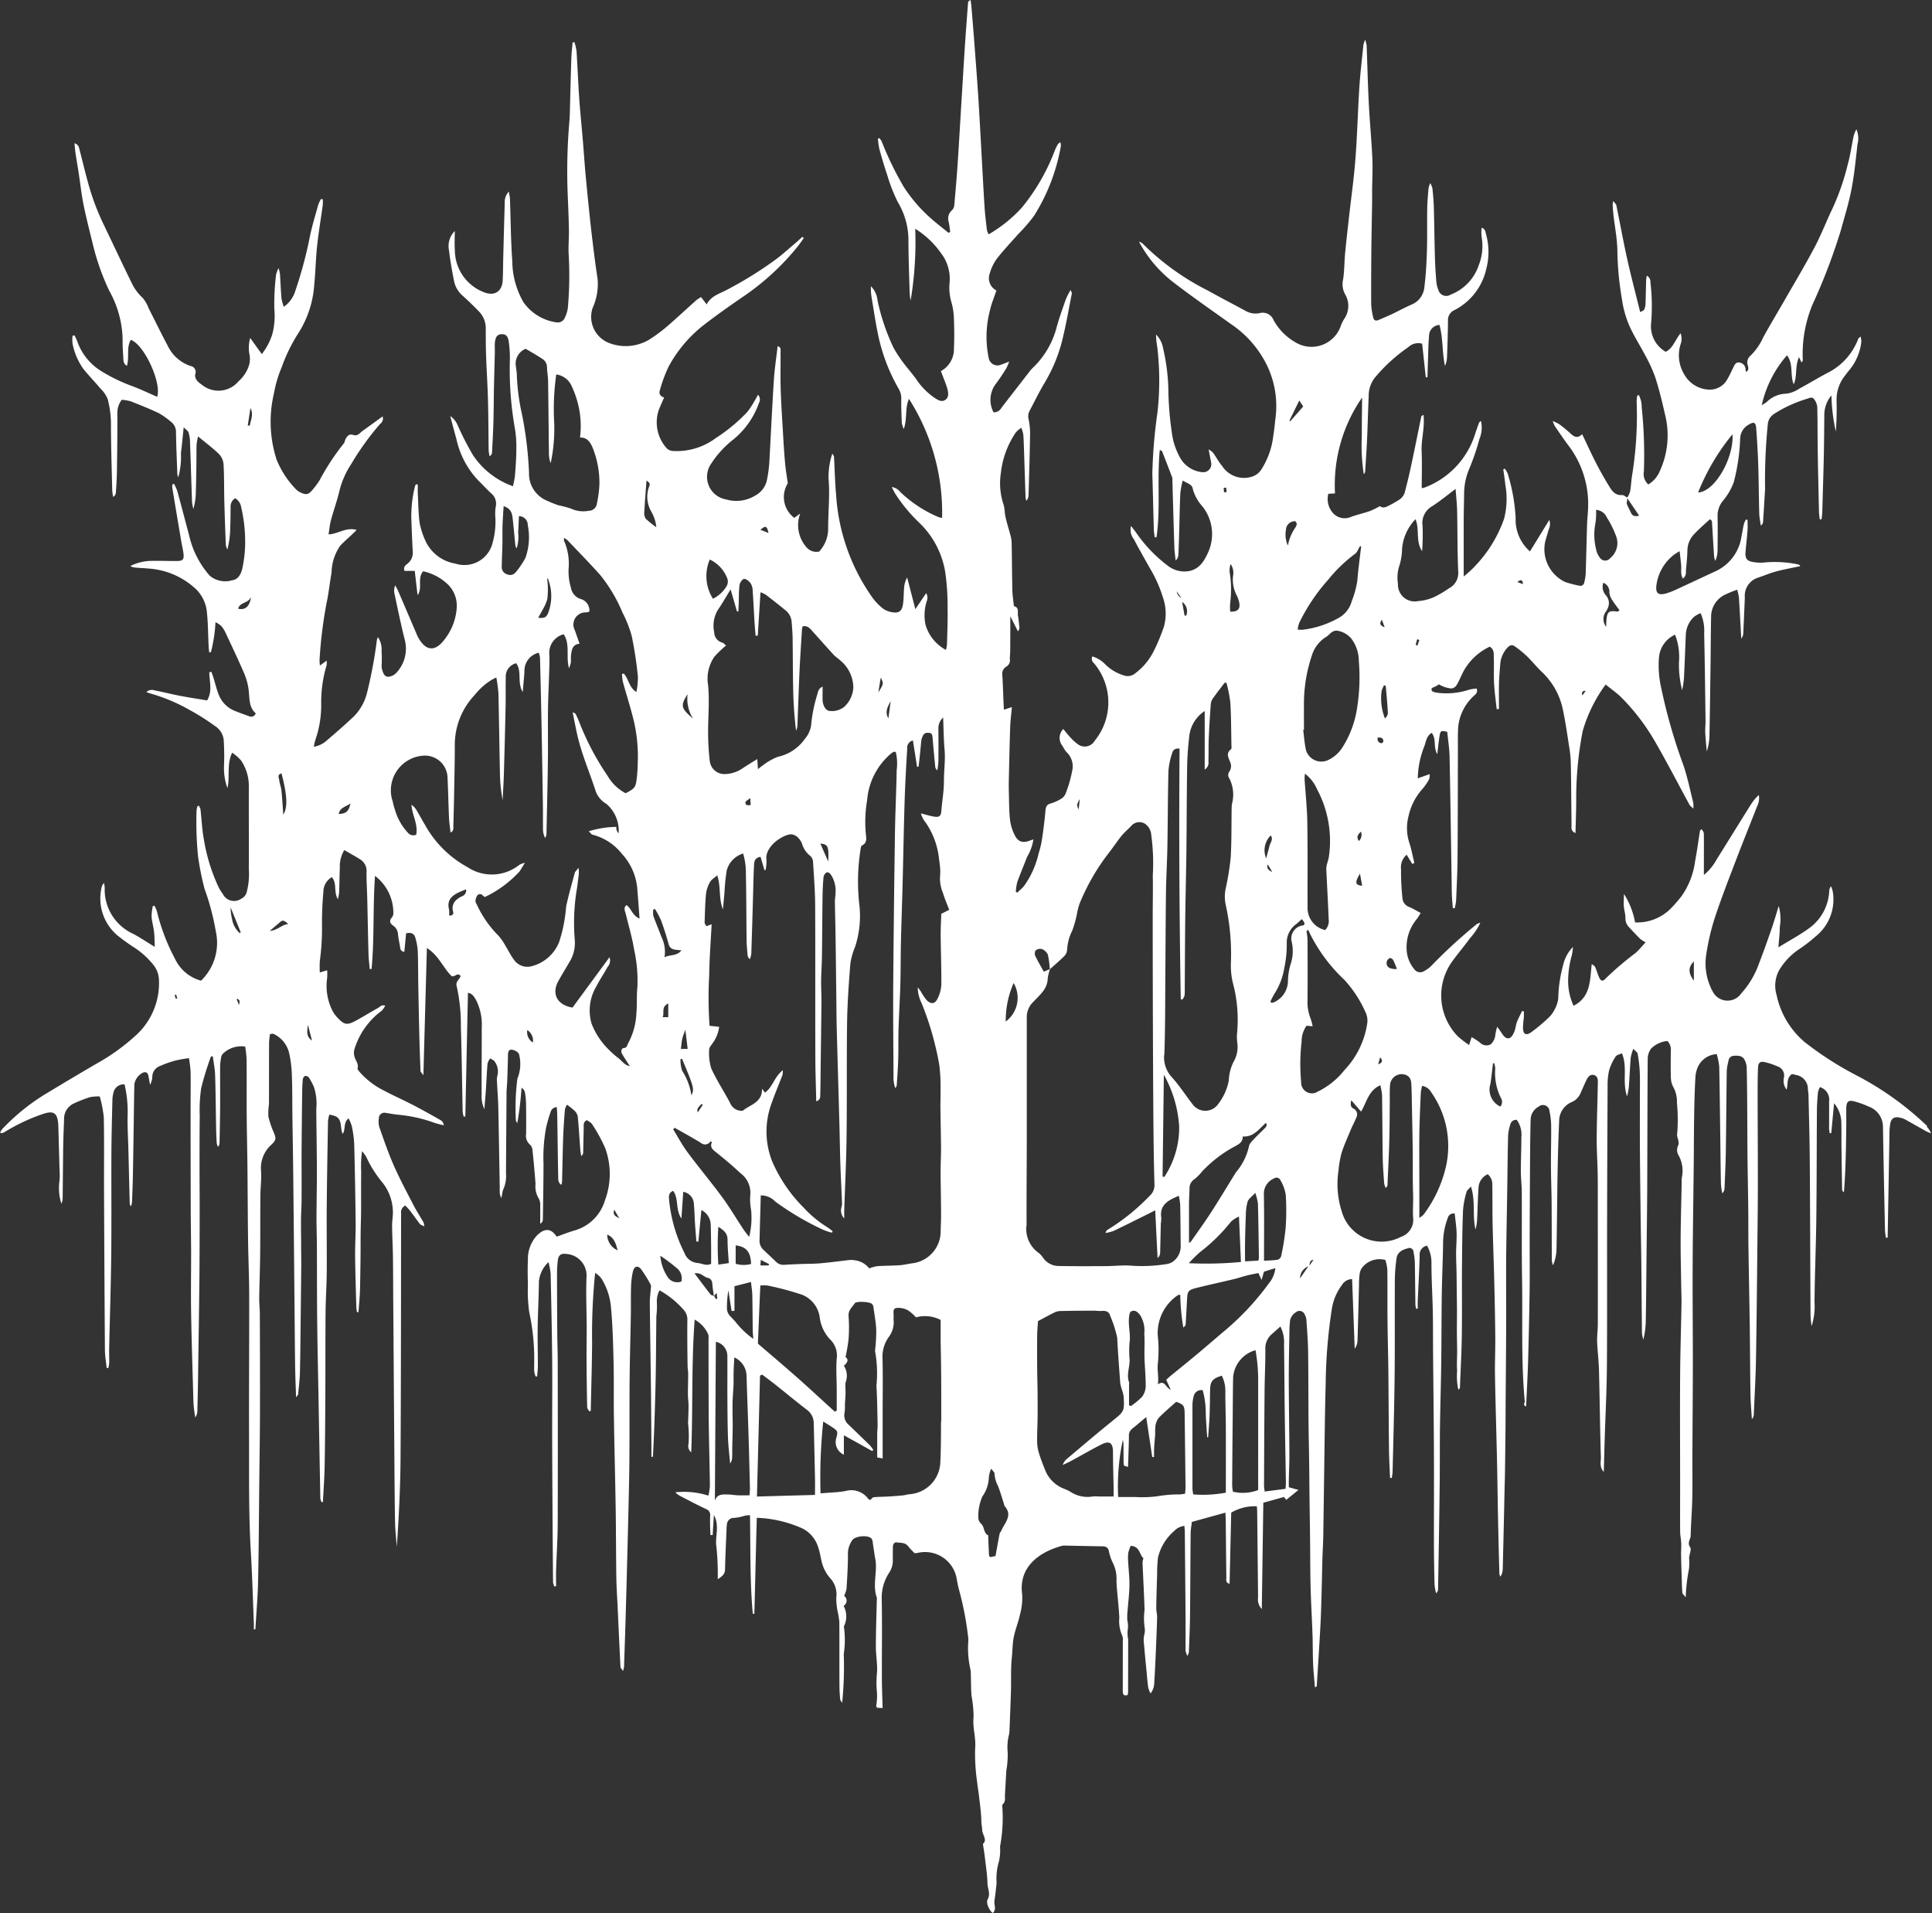 <svg viewBox="0 0 126.366 125.108" height="125.108" width="126.366" xmlns="http://www.w3.org/2000/svg">
  <rect x="0" y="0" width="126.366" height="125.108" fill="#333333" stroke="none"/>
  <path fill="#fff" transform="translate(-253.559 -250.391)" d="M379.63,324.05a20.023,20.023,0,0,0-4.713-3.369,21.631,21.631,0,0,1-3.309-2.133,5.508,5.508,0,0,1-1.85-3.1,2.108,2.108,0,0,1,.152-1.577,4.25,4.25,0,0,1,1.3-1.392,9.614,9.614,0,0,0,1.121-.864,3.084,3.084,0,0,0,1.1-2.938,1.9,1.9,0,0,0-.114-.329.555.555,0,0,0-.113.314,3.186,3.186,0,0,1-1.171,2.321c-.645.5-1.381.88-2.155,1.362.037-.5.092-.914.091-1.327a3.122,3.122,0,0,0-.071-1.377c-.173.561-.3,1.01-.452,1.45-.265.762-.531,1.525-.825,2.277a5.747,5.747,0,0,1-1.174,1.989,1.086,1.086,0,0,1-1.88-.155,1.629,1.629,0,0,1-.131-.271,3.789,3.789,0,0,1-.275-2.128,15.236,15.236,0,0,1,.558-2.392c.433-1.309.938-2.6,1.429-3.884.432-1.132.89-2.255,1.329-3.385a1.2,1.2,0,0,0,.123-.763,3.073,3.073,0,0,0-.506.6c-.76,1.211-1.509,2.429-2.269,3.64a3.394,3.394,0,0,1-.82.991V306.1c0-.405.008-.811-.006-1.216,0-.089-.088-.175-.14-.271-.066.063-.105.081-.109.106-.107.663-.193,1.33-.319,1.988a5.087,5.087,0,0,1-.909,2.319c-.189.236-.385.468-.594.686a3.089,3.089,0,0,1-2.423,1,5.2,5.2,0,0,0-.727-1.861c-.006.314-.028.556-.01.8s.1.5.106.745a.818.818,0,0,0,.207.6c.253.269.5.542.766.8a2.062,2.062,0,0,0,.349.218c-.276.293-.452.514-.661.7a20.1,20.1,0,0,0-1.958,1.67c-.188.214-.322.167-.436-.1-.092-.216-.156-.445-.252-.659-.031-.069-.124-.111-.218-.19-.127,1.058-.05,2.146-1.19,2.73a3.887,3.887,0,0,1-.356-1.6,6.226,6.226,0,0,1,.239-1.693,3.8,3.8,0,0,0,.078-.553,2.424,2.424,0,0,0-.638,1.166,8.914,8.914,0,0,0-.325,2.2,2.008,2.008,0,0,1-.271.788,1.815,1.815,0,0,1-.4.508,10.808,10.808,0,0,1-1.121.93c-.32.219-.5.108-.515-.285a6.356,6.356,0,0,1,.058-.7c.009-.134,0-.269,0-.4l-.118-.018c-.113.239-.241.472-.334.719-.077.2-.088.43-.171.628-.067.16-.17.365-.309.419-.2.08-.369-.094-.487-.274-.1-.158-.215-.31-.323-.464a2.827,2.827,0,0,0-.132.6.952.952,0,0,1-.287.545.58.58,0,0,1-.7-.1,3.986,3.986,0,0,0-.556-.365l-.166.515a6.451,6.451,0,0,1-.757-.589,3.822,3.822,0,0,1-.358-4.863c.377-.518.794-1.008,1.169-1.527a4.123,4.123,0,0,0,.68-1.011.544.544,0,0,0-.275.12,33.177,33.177,0,0,0-2.905,2.667,1.853,1.853,0,0,1-.479.359.474.474,0,0,1-.671-.132,2.107,2.107,0,0,1-.487-1.247,2.847,2.847,0,0,1,.662-2.012c.089-.115.16-.244.257-.4-.277-.146-.5-.289-.748-.389a.663.663,0,0,1-.445-.565,16.4,16.4,0,0,1-.093-1.9,1.093,1.093,0,0,1,.365-.956l.377.612.128-.085c-.1-.4-.177-.8-.289-1.19a3.111,3.111,0,0,1-.088-1.873,3.893,3.893,0,0,1,.85-1.7,3.523,3.523,0,0,0,.493-.7.919.919,0,0,0,.037-.335l-.779.275a5.965,5.965,0,0,1,.436-2.114c.106-.286.131-.657.473-.858.334.4.082.913.367,1.393.057-.465.092-.84.152-1.211.052-.325.109-.347.5-.249.053.543.142,1.095.153,1.648.058,2.966.1,5.932.145,8.9.006.327.044.653.066.98l.123.007a3.581,3.581,0,0,0,.094-.51c.039-.959.087-1.918.094-2.878.018-2.357.015-4.715.022-7.073,0-.472-.011-.945.021-1.415a3.183,3.183,0,0,1,.957-1.951c.124-.135.356-.228.247-.541a2.991,2.991,0,0,0-.476.071,4.692,4.692,0,0,1-2.122.2c-.12-.018-.3-.058-.336-.141-.079-.172.1-.2.226-.257a2.133,2.133,0,0,0,.241-.146,1.914,1.914,0,0,0,.815.27.47.47,0,0,0,.34-.219c.165-.273.284-.573.428-.859a3.794,3.794,0,0,1,1.741-1.655c.309.185.256.466.265.705.021.572-.011,1.147.02,1.718.03.555.112,1.108.17,1.662l.149-.009c0-.555-.011-1.111,0-1.666.012-.438.053-.875.087-1.312a1.745,1.745,0,0,1,.438-1c.158-.189.32-.261.519-.116a7.238,7.238,0,0,1,.777.634c.335.324.626.693.964,1.014a4.69,4.69,0,0,1,1.392,2.469c.174.82.291,1.652.42,2.481a7.76,7.76,0,0,1,.1,1c.023.945.026,1.891.036,2.836.005.456.013.911.012,1.367a.358.358,0,0,0,.26.4c.017-.717.043-1.39.047-2.063a23.029,23.029,0,0,1,.425-4.607,9.6,9.6,0,0,1,1.5-3.038c.38.31.744.559,1.05.865a14.063,14.063,0,0,1,2.224,2.94c.771,1.339,1.479,2.714,2.218,4.07.04.073.124.123.241.235a1.9,1.9,0,0,0,0-.375c-.21-.828-.376-1.672-.653-2.477a35.888,35.888,0,0,1-1.443-5.024,6.575,6.575,0,0,1-.148-2.008,1.8,1.8,0,0,1,1.052-1.487,4.042,4.042,0,0,1,.255,1.8,6.8,6.8,0,0,0,.207,1.827,5.206,5.206,0,0,0,.126-.9c.044-.909.075-1.82.115-2.729a1.7,1.7,0,0,1,.537-1.166,1.889,1.889,0,0,1,.43-.238,2.841,2.841,0,0,1,.233,1.338c.045,1.905.064,3.811.09,5.717,0,.251-.031.5-.019.754.02.409.063.817.1,1.226a3.408,3.408,0,0,0,.174-.994c.032-1.585.052-3.17.073-4.755.014-1.012.013-2.025.036-3.037a1.6,1.6,0,0,1,.873-1.441,7.772,7.772,0,0,1,.834-.342,3.546,3.546,0,0,1,.113.507c.058.9.1,1.793.155,2.69a.624.624,0,0,0,.131-.388q.055-1.15.1-2.3a1.241,1.241,0,0,1,.85-1.293c.4-.131.782-.3,1.185-.408.521-.139,1.053-.234,1.583-.348-.012-.036-.013-.059-.022-.063a.739.739,0,0,0-.185-.067,7.419,7.419,0,0,0-2.087-.115,2.676,2.676,0,0,1-.757-.023c-.417-.056-.553-.229-.522-.638.037-.487.1-.973.132-1.46.016-.22,0-.443,0-.665l-.112-.012a1.632,1.632,0,0,0-.127.29c-.06.261-.1.527-.155.789a2.962,2.962,0,0,1-1.655,2.276c-.856.393-1.707.8-2.564,1.191a4.545,4.545,0,0,1-.753.291c-.466.12-.647-.027-.6-.506a3.028,3.028,0,0,1,1.131-2.017,3.229,3.229,0,0,1,.393-.249c.04.347.074.631.1.914s-.059.584.114.873c.245-.177.186-.416.206-.62.043-.418.08-.838.091-1.258a1.559,1.559,0,0,1,.456-1.044c.308-.328.652-.622,1-.945.176.033.151.2.16.349.043.707.084,1.414.132,2.12a1.043,1.043,0,0,0,.077.241,1.846,1.846,0,0,0,.146-.743c.007-.744.014-1.487,0-2.23a1.513,1.513,0,0,1,.361-.965,4.085,4.085,0,0,0,.7-1.212,13.127,13.127,0,0,0,.417-2.834,1.068,1.068,0,0,1,.538-.912c.357-.22.483-.174.512.238.058.8.107,1.605.133,2.409.034,1.045.036,2.091.065,3.137.007.266.063.531.1.8a.294.294,0,0,0,.149-.236q.071-1.085.133-2.17a36.215,36.215,0,0,1,.179-4.232.877.877,0,0,1,.4-.654,8.494,8.494,0,0,1,2.139-.986c.184-.056.358-.168.494.027a1,1,0,0,1,.2.5c.026.94.016,1.882.03,2.823.021,1.349.053,2.7.084,4.047,0,.159.033.317.05.476l.12,0c.016-.171.041-.342.045-.513.035-1.2.071-2.392.1-3.588.019-.928.026-1.856.033-2.784a2,2,0,0,1,.465-1.219,12.2,12.2,0,0,0,.288,2.368c.052-.695.065-1.386.048-2.077a2.477,2.477,0,0,1,.527-1.549c.1-.137.2-.272.312-.4a3.5,3.5,0,0,0,.78-1.838,1.478,1.478,0,0,0-.046-.352c-.086.08-.138.105-.152.145a4.122,4.122,0,0,1-2.066,2.26c-.607.326-1.2.685-1.805,1.009a1.945,1.945,0,0,1-.83.323,1.863,1.863,0,0,0-1.279.535,3.618,3.618,0,0,1-.336.219,7.372,7.372,0,0,1,1.651-3.261c.445.579.185,1.293.442,1.894.245-.543.065-1.142.346-1.78l.166.36c.052-.091.082-.119.081-.146a8.447,8.447,0,0,1,.636-3.651,38.851,38.851,0,0,0,1.852-4.852c.243-.89.521-1.774.695-2.677.187-.971.284-1.961.393-2.945a1.491,1.491,0,0,0-.069-.981,1.683,1.683,0,0,0-.2.531c-.122.576-.2,1.163-.358,1.73a15.937,15.937,0,0,1-.977,2.852c-.412.845-.743,1.731-1.181,2.561-.61,1.158-1.284,2.283-1.936,3.42-.476.831-.973,1.65-1.434,2.489a3.961,3.961,0,0,1-.857,1.232.565.565,0,0,0-.167.6c.033.148.11.331-.114.446a1.186,1.186,0,0,1-.026-.149.455.455,0,0,0-.39-.462c-.261-.052-.335.171-.426.352-.121.24-.228.489-.365.719a1.306,1.306,0,0,1-1.158.7,1.939,1.939,0,0,1-1.664-.984,2.4,2.4,0,0,1-.247-1.983,1.052,1.052,0,0,0,0-.721c-.357.432-.484.964-.972,1.214a1.917,1.917,0,0,1-.951-1.913,13.425,13.425,0,0,0-.05-2.624.45.45,0,0,0-.24-.443c-.018.136-.038.229-.041.322-.015.5-.02,1.006-.04,1.508a1.05,1.05,0,0,1-.087.391c-.029.064-.139.092-.261.164-.294-1.194-.595-2.328-.849-3.472-.259-1.164-.469-2.339-.71-3.508-.018-.088-.109-.16-.2-.291a1.566,1.566,0,0,0-.042.232c.036,1.056.315,2.083.31,3.154a20.471,20.471,0,0,0,.3,3.058,6.705,6.705,0,0,0,.467,1.682c.3.692.722,1.331,1.068,2a9.339,9.339,0,0,1,.646,1.421c.248.78.445,1.579.624,2.378a5.59,5.59,0,0,1-.349,3.781,1.8,1.8,0,0,1-.738.834.931.931,0,0,1-.285-.867,30.33,30.33,0,0,0-.144-4.194,1.61,1.61,0,0,0-.2-.8c-.05.043-.093.061-.1.085a2.941,2.941,0,0,0-.029.4,24.346,24.346,0,0,1-.283,4.684c-.067.379-.081.768-.144,1.148a1.667,1.667,0,0,1-.183.4c-.144-.071-.249-.171-.346-.163-.433.034-.648-.253-.832-.556-.307-.5-.6-1.017-.869-1.54-.312-.605-.593-1.226-.91-1.886-.316.324-.55.153-.794-.074a8.732,8.732,0,0,0-.7-.575,3.01,3.01,0,0,0-.431-.211,2.241,2.241,0,0,0,.135.328c.287.416.566.838.871,1.241a6.321,6.321,0,0,1,1.31,4.1c-.01.368-.057.735-.068,1.1-.034,1.089-.056,2.179-.091,3.268a3.228,3.228,0,0,1-.089.495.259.259,0,0,1-.324.239,7.366,7.366,0,0,1-.924-.241,2.371,2.371,0,0,1-1.317-2.614c.071-.276.162-.547.236-.823a.811.811,0,0,0,.039-.623l-1.265,2.058a2.747,2.747,0,0,1-.936-2.178,11.943,11.943,0,0,0-.524-2.922,1.6,1.6,0,0,0-.186-.311l-.1.04c.045.328.1.656.131.985a5.228,5.228,0,0,1-.079,2.256,8.572,8.572,0,0,1-2.21,3.4c-.139.134-.293.253-.43.371,0-1.192,0-2.348,0-3.5,0-.654.02-1.309.028-1.963a4.132,4.132,0,0,1,.33-1.566,15.294,15.294,0,0,0,.667-1.953,1.971,1.971,0,0,0,.105-1.195c-.062.059-.112.085-.127.124-.093.251-.182.5-.266.759a5.481,5.481,0,0,1-3.282,3.471,1.377,1.377,0,0,1-.2.048c0-.823.026-1.611-.007-2.4s.217-1.566.122-2.4c-.09.061-.136.075-.141.1-.212,1.02-.413,2.042-.631,3.061-.14.656-.29,1.311-.467,1.957a.887.887,0,0,1-.33.423,6.384,6.384,0,0,1-.7.4c-.215.121-.431.175-.575.03a5.967,5.967,0,0,1-.66.324c-.4.136-.807.232-1.2.366a1.035,1.035,0,0,1-1.171-.187,1.383,1.383,0,0,1-.35-1.307l.438-.027a10.025,10.025,0,0,1,1.772-6.268c-.008.928-.021,1.743-.02,2.559a12.283,12.283,0,0,0,.129,2.446.258.258,0,0,0,.091-.173c.046-.74.1-1.48.13-2.221.04-.893.058-1.787.1-2.68a1.92,1.92,0,0,1,.4-1.226,10.825,10.825,0,0,1,2.193-2,.934.934,0,0,1,.905-.226c.08.738.158,1.469.237,2.2l.109-.006c.021-.689.041-1.378.064-2.067.008-.219.025-.437.041-.655a.717.717,0,0,1,.682-.7c.243.892.167,1.8.36,2.682a1.617,1.617,0,0,0,.131-.541c.03-.807.06-1.615.065-2.422a.708.708,0,0,1,.417-.685,4.008,4.008,0,0,0,2.091-2.711,4.342,4.342,0,0,0-.018-2.252c-.043-.158-.053-.366-.293-.425a2.89,2.89,0,0,0,.007.62,3.393,3.393,0,0,1-.192,1.83,3.113,3.113,0,0,1-1.829,1.918.536.536,0,0,1-.817-.32,1.742,1.742,0,0,1-.129-.531c-.042-.519-.076-1.04-.091-1.56-.031-1.127-.043-2.256-.074-3.383-.011-.387-.053-.773-.091-1.159a1.663,1.663,0,0,0-.138-.337,1.763,1.763,0,0,0-.114.322c-.035.435-.079.87-.086,1.305-.016.943.008,1.888-.022,2.83-.024.789-.067,1.58-.167,2.362a1.352,1.352,0,0,1-.834,1.125c-.433.187-.847.417-1.274.619-.289.137-.585.26-.879.387-.2.087-.327.026-.365-.193a5.007,5.007,0,0,1-.124-.795c-.009-1.2,0-2.4.01-3.6.01-1.039.034-2.078.05-3.117,0-.267,0-.534,0-.8.007-.685.047-1.373.015-2.056-.055-1.193-.17-2.384-.231-3.577-.065-1.275-.095-2.552-.144-3.828a2.125,2.125,0,0,0-.1-.362,2.384,2.384,0,0,0-.11.345c-.093.92-.205,1.84-.265,2.762-.1,1.564-.137,3.132-.258,4.694-.1,1.307-.286,2.607-.431,3.91-.086.77-.175,1.539-.247,2.311-.053.569-.038,1.149-.136,1.709a1.362,1.362,0,0,0,.155.945,1.483,1.483,0,0,1-.045,1.541,2.35,2.35,0,0,0-.25.495,2.024,2.024,0,0,1-2.974,1.076,3.753,3.753,0,0,1-1.431-1.461.752.752,0,0,0-.9-.445,1.342,1.342,0,0,1-.969-.171c-.815-.441-1.638-.868-2.447-1.318a16.531,16.531,0,0,1-4.251-3.067.772.772,0,0,0-.229-.117,8.242,8.242,0,0,0,2.2,2.62c1.239.955,2.528,1.848,3.8,2.758a6.92,6.92,0,0,1,2.371,2.71A6.111,6.111,0,0,1,337,277.6c-.052.435-.089.872-.16,1.3a5.156,5.156,0,0,1-.793,2.213,1.122,1.122,0,0,1-.539.429,1.7,1.7,0,0,1-2.006-.668c-.229-.265-.391-.587-.6-.876a1.5,1.5,0,0,0-.289-.218c.066.354.114.612.163.87a.524.524,0,0,1-.537.622,1.86,1.86,0,0,1-1.457-.884,4.5,4.5,0,0,1-.583-1.753,21.121,21.121,0,0,1-.223-2.869,13.241,13.241,0,0,0-.351-2.635,1.6,1.6,0,0,0-.453-.862,4.928,4.928,0,0,0,.081.821,18.718,18.718,0,0,1,.013,4.267,33.726,33.726,0,0,0-.337,4.011c.039,1.23.062,2.461.1,3.691a4.581,4.581,0,0,0,.06.468l.114,0c.272-1.881.026-3.794.214-5.709.093.047.14.055.148.078q.338.862.668,1.728a.48.48,0,0,1,.007.151c.043,1.479.083,2.959.132,4.438.009.279.054.556.083.834a.56.56,0,0,0,.176-.367c.026-.521.041-1.042.056-1.563.024-.826.035-1.652.073-2.477a6.078,6.078,0,0,1,.155-.823c.288.175.611.246.657.528a2.712,2.712,0,0,0,.618,1.144,2.9,2.9,0,0,1,.4,3c-.3.69-.691,1.272-1.573,1.275a1.78,1.78,0,0,1-1.073-.375,9.362,9.362,0,0,1-2.086-2.182c-.092-.128-.191-.251-.32-.42a.972.972,0,0,0,.181.86c.333.645.7,1.271,1.052,1.906a8.469,8.469,0,0,1,.843,1.883,3.187,3.187,0,0,1,.071,1.939,12.148,12.148,0,0,1-.681,1.629,4.094,4.094,0,0,1-1.237,1.452.746.746,0,0,1-.711.1,2.932,2.932,0,0,1-1.168-.68,1.937,1.937,0,0,0-.881-.557.355.355,0,0,0,.093.43,3.966,3.966,0,0,1,.061,5.082.751.751,0,0,1-1.093.238,3.259,3.259,0,0,1-.551-.511c-.144-.151-.27-.32-.413-.493a.824.824,0,0,0-.049,1.107,2.875,2.875,0,0,0,.241.384,1.279,1.279,0,0,1,.379,1.3,7.8,7.8,0,0,1-.439,1.481.735.735,0,0,1-.312.316,2.783,2.783,0,0,1-.645.281c-.263.072-.32.224-.341.477-.051.618-.132,1.234-.223,1.848a5.8,5.8,0,0,1-.22.929,5.87,5.87,0,0,1-.964,2.154c-.133.154-.292.285-.44.427L320,308.7a3.327,3.327,0,0,1,.1-.637c.2-.552.43-1.092.641-1.641a3.129,3.129,0,0,0,.409-1.137c-.086.027-.13.038-.173.056-.5.206-.822.127-1.05-.337a3.09,3.09,0,0,1-.307-1c-.064-.584-.058-1.176-.074-1.765q-.013-.478,0-.956c.025-1.124.048-2.249.087-3.372.014-.413.07-.825.111-1.278l-.525.17c-.012-.263-.022-.475-.031-.688-.022-.521-.036-1.042-.07-1.561a.545.545,0,0,1,.254-.564.479.479,0,0,0,.238-.509c0-.168.021-.337.023-.505.006-.52.006-1.039.008-1.559,0-.2,0-.408,0-.725l.492.977a.3.3,0,0,0,.1-.25c-.025-.252-.044-.506-.09-.754-.043-.228.1-.545-.269-.637-.034-.348-.09-.695-.1-1.043-.024-1.047-.026-2.093-.047-3.14a2.333,2.333,0,0,0-.1-.532c-.1-.371-.218-.736-.3-1.109-.064-.277-.047-.576-.137-.842a4.385,4.385,0,0,1-.168-2.036,5.832,5.832,0,0,1,.988-2.668,2.13,2.13,0,0,1,.347-.294,2.371,2.371,0,0,1,.132.435c.028.37.038.742.05,1.113.034,1.009.064,2.018.1,3.027a.868.868,0,0,0,.056.2.592.592,0,0,0,.138-.377c.038-1.315.08-2.63.1-3.946a4.7,4.7,0,0,0-.094-1,.753.753,0,0,1,.048-.531c.339-.64.653-1.294,1.028-1.912a10.282,10.282,0,0,0,1.194-3.034c.214-.914.375-1.84.556-2.761.007-.036-.028-.082-.081-.225a5.01,5.01,0,0,0-.3.579c-.208.587-.417,1.175-.591,1.773a5.63,5.63,0,0,1-1.6,2.759,1.678,1.678,0,0,0-.2.23q-.915,1.178-1.828,2.357a.564.564,0,0,1-.519.306,1.739,1.739,0,0,1,.1-1.8,12.8,12.8,0,0,0,.737-1.089,3.2,3.2,0,0,0,.182-.433c-.248.1-.382.156-.519.2a.585.585,0,0,1-.82-.432,6.828,6.828,0,0,1,.078-3.1c.1-.452.285-.887.427-1.316a.9.9,0,0,1-.444-1.089,3.175,3.175,0,0,1,.447-.954c.442-.572.944-1.1,1.422-1.643a11.032,11.032,0,0,0,1.026-1.181,12.619,12.619,0,0,0,1.766-4.584.9.9,0,0,0-.039-.25c-.086.073-.133.1-.155.136a3.255,3.255,0,0,0-.184.36,13.32,13.32,0,0,1-2.18,3.792,9.149,9.149,0,0,1-2.165,1.741,1.149,1.149,0,0,1-.113-.265c-.058-.5-.122-1-.155-1.5-.071-1.094-.126-2.189-.187-3.284-.065-1.178-.128-2.356-.2-3.534-.036-.622-.082-1.244-.127-1.866q-.086-1.183-.178-2.366-.082-1.053-.171-2.105c-.011-.134-.034-.268-.051-.4-.122.054-.162.107-.166.162-.068.906-.136,1.812-.2,2.718-.068,1.04-.129,2.08-.192,3.12-.1,1.558-.184,3.116-.287,4.674-.06.907-.14,1.813-.221,2.719a.535.535,0,0,1-.138.337.719.719,0,0,0-.229.774c.046.217.067.439.1.659l-.114.057c-.4-.328-.814-.642-1.2-.989a9.81,9.81,0,0,1-1.736-2.033,21.045,21.045,0,0,1-1.433-2.954,1.34,1.34,0,0,0-.146-.213l-.1.033a5.135,5.135,0,0,0,.094.675c.156.566.319,1.131.51,1.686a10.872,10.872,0,0,0,.692,1.777,4.865,4.865,0,0,1,.7,2.432c0,1.181.048,2.361.081,3.541a4.429,4.429,0,0,0,.062.473,23.044,23.044,0,0,0,.3-4.691,5.745,5.745,0,0,1,1.678,1.582,2.737,2.737,0,0,1,.57,1.94,3.347,3.347,0,0,0,.125,1.295,4.334,4.334,0,0,1,.16,1.144c.025.619.03,1.241,0,1.86a1.634,1.634,0,0,1-.852,1.487c.06.159.125.326.186.493a6.228,6.228,0,0,1,.249.707c.058.247.085.536-.163.691s-.491-.017-.7-.151a4.488,4.488,0,0,1-1.195-1.224c-.286-.394-.613-.758-.9-1.15a8.647,8.647,0,0,1-.572-.886,13.751,13.751,0,0,1-1.05-3.1,1.511,1.511,0,0,0-.433-.931,3.871,3.871,0,0,0,.059.821c.143.843.263,1.692.448,2.526a11.93,11.93,0,0,0,1.311,3.364,1.237,1.237,0,0,1,.168.669c-.011.523.014,1.047.034,1.57a1.863,1.863,0,0,0,.129.386c.243-.692.061-1.334.339-1.97a13.833,13.833,0,0,1,2.168,7.784,1.243,1.243,0,0,1-.217-.045,8.244,8.244,0,0,1-2.526-1.656.856.856,0,0,0-.549-.318c.1.2.159.331.237.453a10.382,10.382,0,0,0,1.579,1.9,5.743,5.743,0,0,1,1.688,3.26,15.756,15.756,0,0,1,.147,2.369c.016.773-.021,1.549-.04,2.323a2.481,2.481,0,0,1-.067.349,2.731,2.731,0,0,1-1.33-1.621,3,3,0,0,1,.067-1.545.61.61,0,0,0-.031-.548l-.708,1.047-.535-2.07a1.553,1.553,0,0,0-.2.67c-.033.368-.02.743-.078,1.107-.069.433-.277.572-.707.493a1.384,1.384,0,0,1-.593-.235,3.7,3.7,0,0,1-.669-.685,13,13,0,0,1-2.4-6.756c-.079-.821-.088-1.648-.138-2.472,0-.077-.072-.15-.11-.225a4.823,4.823,0,0,0-.247,1.642c.093,1.071-.024,2.132-.026,3.2a2.193,2.193,0,0,1-.589,1.564.854.854,0,0,1-.862-.321,2.177,2.177,0,0,1-.375-2.169l-.39.287a1.7,1.7,0,0,1-.424-2.26c-.063-.459-.138-.888-.177-1.32-.059-.653-.1-1.309-.136-1.964-.056-.958-.122-1.917-.152-2.876-.025-.81,0-1.622-.009-2.433,0-.131.051-.3-.19-.375-.086.755-.2,1.485-.247,2.22-.116,1.811-.2,3.624-.3,5.435a8.7,8.7,0,0,1-.144,1.052,1.492,1.492,0,0,1-.775,1.063,2.367,2.367,0,0,1-1.9.254,1.5,1.5,0,0,1-.971-2.354,6.393,6.393,0,0,1,1.467-1.589,5.409,5.409,0,0,0,1.65-2.37.462.462,0,0,0-.061-.537c-.094.167-.161.3-.24.423a5.174,5.174,0,0,1-.472.715,10.968,10.968,0,0,1-2.055,1.7,4.254,4.254,0,0,1-2.743.845.657.657,0,0,1-.443-.158,2.518,2.518,0,0,1-.523-2.574c.1-.247.212-.492.332-.768-.242-.075-.357-.24-.281-.466a9.39,9.39,0,0,1,.576-1.556,8.68,8.68,0,0,1,2.306-2.725c.8-.617,1.626-1.2,2.459-1.775a16.506,16.506,0,0,0,3.684-3.363c.137-.175.262-.36.391-.541l-.092-.08c-.156.14-.309.284-.469.42-.425.359-.836.737-1.283,1.067a24.938,24.938,0,0,1-3.221,1.995c-.465.244-1.007.388-1.287.935l-.367-.478a2.665,2.665,0,0,0-.317.208c-.641.573-1.267,1.163-1.92,1.722a10.118,10.118,0,0,1-1.179.867,3.011,3.011,0,0,1-2.629.194,1.831,1.831,0,0,1-1.046-2.284,3.783,3.783,0,0,0,.322-1.907c-.156-1.013-.28-2.032-.4-3.05-.135-1.187-.253-2.375-.366-3.564-.078-.822-.132-1.646-.2-2.469-.077-.906-.171-1.811-.234-2.718-.071-1.024-.109-2.051-.175-3.076a3.591,3.591,0,0,0-.136-.591l-.122.014c-.028.346-.071.692-.083,1.04-.04,1.211-.067,2.422-.1,3.633-.008.252-.029.5-.049.757a38.018,38.018,0,0,0-.085,4.6c.033.755.064,1.51.077,2.266.009.534-.05,1.071-.015,1.6a23.568,23.568,0,0,1-.058,3.478,2.093,2.093,0,0,1-.192.621.5.5,0,0,1-.581.307,3.17,3.17,0,0,1-2.133-1.319,5.486,5.486,0,0,1-.726-2.7c-.1-1.343-.1-2.694-.153-4.041-.005-.137-.039-.273-.07-.487a.954.954,0,0,0-.27.722q-.055,1.839-.1,3.679c-.013.472-.009.945-.035,1.417-.041.744-.571,1.043-1.261.75a2.953,2.953,0,0,1-1.866-2.709c-.032-.424-.005-.853-.005-1.28a1.383,1.383,0,0,0-.378,1.267c.079.683.2,1.361.336,2.037a1.7,1.7,0,0,0,.564.932c.35.318.691.645,1.019.985a1.571,1.571,0,0,1,.484,1.129c0,.636,0,1.272.026,1.907.033.958.1,1.915.121,2.872.028,1.077.026,2.155.043,3.232a2.4,2.4,0,0,0,.063.37.328.328,0,0,0,.157-.245c.035-.673.072-1.346.091-2.019.021-.754.021-1.509.036-2.264s.04-1.515.057-2.272c.005-.217-.018-.436.005-.651.041-.372.167-.515.421-.532.27-.018.424.1.481.468a7.817,7.817,0,0,1,.078,1.158,22.1,22.1,0,0,0,.307,4.425,7.247,7.247,0,0,1,.114,1.457c0,.587-.046,1.175-.091,1.761a5.508,5.508,0,0,1-.134.671,5.237,5.237,0,0,1-2.606-2.024,19.1,19.1,0,0,1-.992-1.929,1.378,1.378,0,0,0-.5-.634c.151.561.27,1.027.4,1.49a5.706,5.706,0,0,0,1.443,2.732c.281.267.537.56.823.821a.875.875,0,0,1,.306.9,3.1,3.1,0,0,0-.027.6,5.131,5.131,0,0,1-.188,1.794,1.893,1.893,0,0,1-2.416,1.312,2.616,2.616,0,0,1-1.97-1.505,5.23,5.23,0,0,1-.371-1.136c-.087-.647-.089-1.306-.122-1.96-.01-.187,0-.375,0-.562l-.112-.032a.538.538,0,0,0-.069.127,8.012,8.012,0,0,0-.242,2.145c.027.7.053,1.4.09,2.1a.9.9,0,0,1-.314.806c-.132.109-.32.219-.224.493h.671c.064.551.125,1.07.185,1.589.348-.481-.041-1.081.362-1.563a3.377,3.377,0,0,1,1.586.827,1.943,1.943,0,0,1,.614,1.539,3.741,3.741,0,0,1-.829,2.131c-.6.779-1.2.709-1.68-.148a1.354,1.354,0,0,1-.068-.135q-.626-1.461-1.253-2.922c-.055-.128-.128-.247-.193-.371a.878.878,0,0,0-.054.522c.217,1.013.423,2.029.677,3.033a2.306,2.306,0,0,1-.543,2.156.8.8,0,0,1-.553.266c-.267-.009-.332-.3-.4-.522a1.034,1.034,0,0,1-.013-.3,8.4,8.4,0,0,0-.008-.861,1.437,1.437,0,0,0-.235-.907,1.009,1.009,0,0,0-.069.174,29.713,29.713,0,0,1-.657,3.506,3.322,3.322,0,0,1-.9,1.549c-.552.52-1.126,1.017-1.7,1.509a1.681,1.681,0,0,1-.869.429,4.048,4.048,0,0,1,.093-.427,6.908,6.908,0,0,0,.389-2.382,8.4,8.4,0,0,1,.355-2.529,1.352,1.352,0,0,0,0-.293l-.437.318a2.425,2.425,0,0,1-.027-.351,29.205,29.205,0,0,1,.453-3.7c.147-.671.213-1.358.334-2.036a3.15,3.15,0,0,1,.568-1.75c.227-.246.486-.463.729-.694.1-.094.2-.192.343-.336-.7-.194-1.2.261-1.837.293.055-.34.078-.639.155-.924.175-.649.406-1.283.56-1.937a5.582,5.582,0,0,1,.769-1.743,17.606,17.606,0,0,1,1.889-2.621.424.424,0,0,0,.161-.49c-.459.332-.877.641-1.3.939-.184.128-.329.373-.609.274s-.407.069-.516.272c-.047.087-.048.206-.109.276a15.452,15.452,0,0,0-1.578,2.4,5.062,5.062,0,0,1-.448.612c-.284.346-.43.381-.826.192a1.11,1.11,0,0,1-.32-.242,6.031,6.031,0,0,1-1.227-1.9,8.061,8.061,0,0,1-.162-4.379,7.63,7.63,0,0,1,.484-1.632,11.06,11.06,0,0,1,1.021-2.133,6.713,6.713,0,0,0,1.117-3.252c.086-.871.1-1.749.195-2.619s.246-1.758.366-2.638a2.693,2.693,0,0,0,0-.367l-.115-.025a2.354,2.354,0,0,0-.182.382c-.2.729-.428,1.454-.57,2.195a27.715,27.715,0,0,1-.969,3.552,1.963,1.963,0,0,1-.712.924,3.244,3.244,0,0,1-.153-.549c-.046-.537-.067-1.076-.1-1.613a2.786,2.786,0,0,0-.092-.369,2.042,2.042,0,0,0-.162.429,15.906,15.906,0,0,0-.113,2.266,4.672,4.672,0,0,1-.134,1.63,4.209,4.209,0,0,1-.685,1.3l-.76-1.056a2.321,2.321,0,0,0-.041,1.111,1.555,1.555,0,0,1-.023.631,2.331,2.331,0,0,1-.7,1.092,1.709,1.709,0,0,1-2.366.249c-.232-.166-.53-.369-.462-.725a.391.391,0,0,0-.313-.526,2.554,2.554,0,0,1-1.5-1.343c-.427-.8-.823-1.619-1.236-2.427a2.272,2.272,0,0,0-.4-.691,3.152,3.152,0,0,1-.731-1.011c-.638-1.3-1.251-2.611-1.878-3.916a15.872,15.872,0,0,1-.967-2.639c-.193-.694-.359-1.4-.54-2.094-.043-.166-.061-.353-.335-.448.024.249.035.447.064.641.062.415.137.829.2,1.243.109.713.186,1.432.327,2.138.175.869.4,1.729.61,2.591a15.425,15.425,0,0,0,1.073,3.038,6.791,6.791,0,0,1,.874,3.179c-.011.387.019.776.041,1.162.012.2-.012.426.239.567.176-.581-.051-1.185.258-1.7.882.323,2.025,2.817,1.721,3.727-.555-.24-1.1-.507-1.666-.713a11.1,11.1,0,0,1-1.909-.918,3.744,3.744,0,0,1-1.663-2.031,3.269,3.269,0,0,0-.175-.359l-.124.03a2.176,2.176,0,0,0,.007.533A4.238,4.238,0,0,0,259,274.5c.355.448.76.857,1.128,1.3a1.975,1.975,0,0,1,.478.7,6.571,6.571,0,0,1,.21,1.537c0,1.483.05,2.966.085,4.449a2.991,2.991,0,0,0,.061.4.376.376,0,0,0,.177-.274c.029-.471.061-.942.068-1.413.018-1.25.034-2.5.029-3.749a1.418,1.418,0,0,1,.285-.914,2.782,2.782,0,0,1,.587.1c.625.244,1.25.494,1.856.784a4.957,4.957,0,0,1,.778.555.82.82,0,0,1,.328.7c.015.91.055,1.819.089,2.728a.825.825,0,0,0,.061.2,5.068,5.068,0,0,0,.173-1.582c.068-.521.114-1.045.181-1.686.168.17.28.235.31.326a1.954,1.954,0,0,1,.1.543c.049,1.332.087,2.663.135,3.995a3.315,3.315,0,0,0,.086.476,4.152,4.152,0,0,0,.163-1.1c.02-.6.028-1.21.037-1.815.006-.436,0-.873.011-1.309a3.6,3.6,0,0,1,.1-.517c.517.429.978.769,1.383,1.167a1.11,1.11,0,0,1,.283.675c.045.774.028,1.552.048,2.327.025.978.06,1.955.1,2.932a1.112,1.112,0,0,0,.1.294,5.691,5.691,0,0,0,.181-1.22c.024-.521.026-1.043.031-1.565a.624.624,0,0,1,.295-.569.8.8,0,0,1,.391.558,9.906,9.906,0,0,1,.264,2.5,7.947,7.947,0,0,1-.177,1.5c-.074.37-.27.764-.673.805a1.575,1.575,0,0,1-1.467-.3,5.983,5.983,0,0,1-1.344-2.629c-.26-.972-.512-1.946-.779-2.916a3.026,3.026,0,0,0-.212-.462l-.1.028a1,1,0,0,0-.013.226q.287,1.736.582,3.471c.05.3.123.591.156.889s-.056.425-.35.431c-.565.012-1.131-.02-1.7-.006a3.107,3.107,0,0,0-1.43.338.734.734,0,0,0,.315.1c.336.029.672.043,1.007.074a5,5,0,0,1,2.83,1.211,2.4,2.4,0,0,1,.853,1.615c.077.72.077,1.448.112,2.172.008.156.024.31.036.466h.115a9.7,9.7,0,0,0,.3-1.968,1.8,1.8,0,0,1,.381.252,2.032,2.032,0,0,1,.291.469c.406.869.82,1.736,1.2,2.618a4.006,4.006,0,0,1,.3,1.118c.06.549.012,1.115.462,1.507a.316.316,0,0,1-.456.178c-.3-.105-.6-.215-.9-.335a1.87,1.87,0,0,1-1.074-1.085c-.134-.343-.219-.706-.328-1.058-.043-.137-.092-.272-.139-.408l-.141.015c0,.607.226,1.239-.146,1.847-.621-.106-1.263-.2-1.9-.327-.512-.1-1.017-.235-1.531-.329a.534.534,0,0,0-.539.107,2.1,2.1,0,0,0,.212.08,11.68,11.68,0,0,1,2.645,1.109,14.561,14.561,0,0,1,1.618,1.025,1.235,1.235,0,0,1,.583.912,16.41,16.41,0,0,1,.021,1.656,3.86,3.86,0,0,0,.223,1.5c.174-.732-.062-1.522.306-2.315a2.923,2.923,0,0,1,.584.508,2.991,2.991,0,0,1,.51,1.613c-.006,1.825.007,3.65,0,5.474a4.716,4.716,0,0,1-.135,1.505.639.639,0,0,1-.354.445.821.821,0,0,1-1.216-.312,2.918,2.918,0,0,1-.269-.427,11.878,11.878,0,0,1-.964-3.113c-.125-.658-.148-1.336-.226-2a.843.843,0,0,0-.117-.239c-.057.05-.1.068-.1.094a1.864,1.864,0,0,0-.043.346,23.083,23.083,0,0,0,.1,2.874,18.342,18.342,0,0,0,.422,2.118,16.183,16.183,0,0,1,.745,2.819,3.435,3.435,0,0,1-.97,3.205,2.644,2.644,0,0,1-1.7-1.425,13.112,13.112,0,0,1-1.183-3.1,2.822,2.822,0,0,0-.162-.377l-.109.022a3.511,3.511,0,0,0-.081.69c.024.333.123.659.162.991.034.29.03.586.049.989-.544-.33-.972-.625-1.431-.862a3.173,3.173,0,0,1-1.845-3.01,2.468,2.468,0,0,0-.048-.314,1.579,1.579,0,0,0-.128.19,3.161,3.161,0,0,0,1,3.239,13,13,0,0,0,1.063.769A5.328,5.328,0,0,1,263.6,313.5a1.642,1.642,0,0,1,.354.928,4.607,4.607,0,0,1-1.541,3.7,13.476,13.476,0,0,1-2.587,1.848c-1.163.683-2.324,1.369-3.475,2.071a13.754,13.754,0,0,0-2.647,2.183,1.271,1.271,0,0,0-.143.234c.077.017.115.039.14.029a1.469,1.469,0,0,0,.225-.111,12.2,12.2,0,0,1,2.468-1.15c.674-.226.918-.053.975.667,0,.051,0,.1.006.152.027.959.055,1.918.079,2.878a3.735,3.735,0,0,1-.013.75,3.393,3.393,0,0,0,.131,1.426.868.868,0,0,0,.085-.36c.014-1.147.02-2.294.037-3.441.009-.572.037-1.144.055-1.716a1.106,1.106,0,0,1,.668-1.049,8.528,8.528,0,0,1,1.035-.4,2.986,2.986,0,0,1,.632-.046,8.2,8.2,0,0,1,.265,1.374c.031,1.617.008,3.235.015,4.852q.021,5.159.057,10.318c0,.4.074.809.114,1.214h.109a1.887,1.887,0,0,0,.058-.318c.005-.354-.012-.708,0-1.061.043-2.007.111-4.013.132-6.021.024-2.211,0-4.422.011-6.634.006-1.176.039-2.352.067-3.528a2.015,2.015,0,0,1,.084-.5.675.675,0,0,1,.709-.483,7.779,7.779,0,0,1,.2,2.074c-.016.721.033,1.444.051,2.165.03,1.2.058,2.392.09,3.589,0,.031.034.06.087.15a2.3,2.3,0,0,0,.062-.309c.022-.59.047-1.18.058-1.771.027-1.518.047-3.035.07-4.553.007-.455.013-.911.025-1.366a1.042,1.042,0,0,1,.574-.754c.2-.06.309.014.35.236.034.19.067.379.1.569a1.227,1.227,0,0,0,.15-.555.743.743,0,0,1,.47-.662,6.891,6.891,0,0,1,1.035-.371,8.812,8.812,0,0,1,.892-.158,8.463,8.463,0,0,1,.106.87c.012.774,0,1.549,0,2.323q0,3.242.009,6.483c0,1.036.023,2.071.025,3.107,0,1.288-.021,2.578,0,3.866.029,1.767.088,3.534.136,5.3.007.27.013.54.035.808.021.249.064.5.1.743a.773.773,0,0,0,.138-.444q.027-1.013.043-2.025c.031-2.148.065-4.3.088-6.445.016-1.554.017-3.107.02-4.661,0-.909-.009-1.818-.009-2.726,0-1.145,0-2.291.013-3.436a9.891,9.891,0,0,1,.094-1.8,19.8,19.8,0,0,1,.642-2.078l.122.007c.051.406.135.81.148,1.217.037,1.147.043,2.3.065,3.442q.01.506.041,1.012a.92.92,0,0,0,.083.237.383.383,0,0,0,.1-.255c.016-.788.034-1.575.039-2.363.006-.876-.006-1.751,0-2.627a3.436,3.436,0,0,1,.066-.6.445.445,0,0,1,.13-.259,1.723,1.723,0,0,1,1.443-.453,7.9,7.9,0,0,1,.093.834c.01,1.216,0,2.431.005,3.647.008,1.111.037,2.221.049,3.332.017,1.646.021,3.293.043,4.94.015,1.156.07,2.312.072,3.469.006,3.105-.02,6.21-.01,9.315.008,2.522-.03,5.045.12,7.566.091,1.525.132,3.053.194,4.579.006.142,0,.286,0,.429l.1,0c.062-1.067.157-2.133.179-3.2.047-2.219.055-4.438.079-6.658.015-1.418.039-2.835.043-4.253.005-2.17,0-4.339-.009-6.509,0-.351-.045-.7-.04-1.053.013-.96.052-1.92.062-2.88.013-1.262,0-2.524.014-3.786,0-.553.084-1.11.042-1.658a2.049,2.049,0,0,1,.691-1.711c.307-.3.3-.4.138-.8a5.386,5.386,0,0,1-.349-1.04,4.357,4.357,0,0,1,.04-.8c.006-1.317,0-2.635.006-3.953,0-.211.036-.422.054-.61a.618.618,0,0,1,.153-.041.375.375,0,0,1,.143.038,1.867,1.867,0,0,1,.954,1.186,7.691,7.691,0,0,1,.187,1.494c.035.858.023,1.717.034,2.576.018,1.346.043,2.691.057,4.037q.049,4.626.09,9.251c.011,1.091.017,2.183.034,3.274.01.611.038,1.222.061,1.923.084-.124.13-.16.134-.2.045-.484.108-.969.118-1.454.03-1.416.04-2.832.057-4.248q.017-1.408.029-2.816c0-.371-.006-.741-.008-1.112,0-.583-.013-1.167-.009-1.75,0-.42.035-.839.038-1.259.006-1,0-2.009,0-3.014q.012-2.013.04-4.026c0-.3.012-.607.04-.909a.307.307,0,0,1,.146-.229.288.288,0,0,1,.25.1,4.138,4.138,0,0,1,.332.622,3.52,3.52,0,0,1,.154,1.434c.009,1.355.036,2.71.04,4.065,0,1.016-.023,2.033-.026,3.049,0,.62.023,1.24.026,1.861.009,1.72,0,3.44.023,5.16.017,1.6.056,3.191.084,4.787q.058,3.279.118,6.558a.815.815,0,0,0,.092.247l.077-.029c.039-.785.1-1.57.113-2.355.028-1.553.038-3.106.045-4.659.009-1.788,0-3.576.015-5.363.008-.87.069-1.741.077-2.611.012-1.444-.013-2.888,0-4.332.016-1.87.051-3.74.084-5.611a2.293,2.293,0,0,1,.087-.393,1.821,1.821,0,0,1,.437.119c.429.249.249.761.436,1.139.212-.3.016-.726.384-1.015a2.772,2.772,0,0,1,.21.506,7.336,7.336,0,0,1,.158,1.145q.068,2.6.095,5.21c.008.719-.043,1.44-.035,2.159.012,1.111.05,2.221.079,3.331a3.11,3.11,0,0,0,.041.319h.1c.031-.424.072-.846.092-1.271s.021-.87.028-1.3.014-.873.017-1.309,0-.878.005-1.317.023-.877.028-1.316,0-.875,0-1.313,0-.879.007-1.318a7.544,7.544,0,0,1,.055-1.381,2.676,2.676,0,0,1,.279.38,7.44,7.44,0,0,0,1.08,1.7,3.157,3.157,0,0,1,.653,1.725c.033.36-.048.729-.045,1.093.006.667.045,1.334.055,2,.014.94.012,1.881.019,2.821q.038,5.387.078,10.774c.01,1.263.016,2.527.043,3.789.012.536.073,1.07.112,1.606.132-1.934.233-3.867.245-5.8.033-5.35.029-10.7.036-16.05a.47.47,0,0,1,.281-.481c.105.118.222.232.32.359.215.281.416.572.634.85.048.061.147.081.286.152a1.1,1.1,0,0,0-.054-.26c-.218-.381-.459-.749-.66-1.138-.44-.85-.893-1.7-1.279-2.571-.359-.813-.647-1.657-.944-2.5a1.358,1.358,0,0,1-.039-.594.364.364,0,0,1,.452-.358c.282.043.563.1.847.124a9.247,9.247,0,0,1,2.3.514c.21.073.43.118.646.176a.432.432,0,0,0-.177-.322c-.6-.34-1.2-.679-1.818-1s-1.277-.61-1.9-.943a5.206,5.206,0,0,1-1.568-1.18c-.073-.086-.192-.209-.172-.285.067-.266-.085-.446-.169-.662a.924.924,0,0,1-.055-.524,4.9,4.9,0,0,1,1.661-2.471.991.991,0,0,0,.365-.441c-.233-.079-.345.088-.481.162-.458.252-.9.528-1.36.782-.663.367-.826.339-1.341-.227a1.759,1.759,0,0,1-.258-.372,3.593,3.593,0,0,1-.352-2.157,4.24,4.24,0,0,0,0-.5l-.482.143a7.273,7.273,0,0,1,0-.733,16.13,16.13,0,0,0,.145-2.258,21.546,21.546,0,0,1,.09-2.272,1.1,1.1,0,0,1,.552-.969c.358.4.1.945.395,1.442a3.335,3.335,0,0,0,.083-.43c.02-.539.022-1.079.047-1.617a2.034,2.034,0,0,1,.291-1.165c.361.21.714.4,1.049.614a.881.881,0,0,1,.405.818c-.009.57.032,1.141.046,1.711.029,1.212.049,2.424.082,3.636.009.334.052.667.08,1l.122-.007c.188-1.99.079-4,.224-6.087a3.041,3.041,0,0,1,1.2,2.424.474.474,0,0,1-.083.282c-.2.219-.152.391.067.546a.719.719,0,0,1,.317.547c.025.249.074.5.124.743.033.163-.006.381.293.428.041-.425.08-.83.116-1.211.356-.086.539.033.608.3a4.044,4.044,0,0,1,.154.837c.029.741.022,1.483.035,2.225q.028,1.592.065,3.184.03,1.223.08,2.447c0,.067.083.131.189.29.077-2.823.151-5.526.228-8.326.784.5,1.071,1.313,1.619,1.84.218.08.374-.271.586-.009-.055.224-.342.353-.258.661a11.407,11.407,0,0,1,.275,2.649c.06,1.852.078,3.705.118,5.558a1.858,1.858,0,0,0,.069.335l.106-.019q.085-4.037.171-8.084c.286.045.411.263.536.484a3.562,3.562,0,0,1,.367,1.809c0,1.451-.013,2.9-.008,4.353a2.012,2.012,0,0,0,.179.962c.04-.5.076-.883.1-1.267.037-.572.059-1.145.107-1.715a1.044,1.044,0,0,1,.171-.336c.1.069.25.115.3.212a1.084,1.084,0,0,1,.178.9,1.1,1.1,0,0,0-.031.4c.025.572.074,1.144.086,1.716.038,1.719.064,3.439.094,5.158,0,.152-.008.305.008.456a1.623,1.623,0,0,0,.083.292c.087-.212.068-.435.155-.6a2.145,2.145,0,0,0,.163-1.036q.017-2.6.036-5.207c0-.285.036-.569.047-.854q.03-.835.048-1.67c0-.167.042-.334.22-.341a.777.777,0,0,1,.391.158.318.318,0,0,1,.128.211,2.524,2.524,0,0,1-.123,1.527,14.746,14.746,0,0,0-.1,2.725c0,.039.034.079.089.2a20.4,20.4,0,0,0,.279-2.328.5.5,0,0,1,.217.271,4.739,4.739,0,0,1,.079.751q.017.988.006,1.977a.77.77,0,0,0,.253.722.557.557,0,0,1,.163.358q.118,1.105.2,2.214a1.481,1.481,0,0,0,.217.962.865.865,0,0,1,.087.486c.012.382,0,.764,0,1.147a.3.3,0,0,0,.173-.237c.02-1.229.043-2.458.044-3.688a10.738,10.738,0,0,1,.162-2.313,8.6,8.6,0,0,1,.3-1.058.426.426,0,0,1,.408-.323c.011.2.026.373.029.549.021,1.348.036,2.7.063,4.044,0,.17,0,.369.213.487a1.624,1.624,0,0,0,.039-.221c.024-.961.039-1.923.072-2.883.021-.6.066-1.209.113-1.813a1.234,1.234,0,0,1,.134-.323,4.7,4.7,0,0,1,.51.407.714.714,0,0,1,.2.383c.067.7.107,1.411.161,2.116.012.152.041.3.063.454a.3.3,0,0,0,.128-.238c.014-.54.021-1.081.035-1.62,0-.177-.041-.378.211-.493.114.088.272.154.342.272a10.265,10.265,0,0,1,.845,1.541,4.92,4.92,0,0,1-.019,3.462,2.889,2.889,0,0,1-1.971,1.938c-.4.116-.782.27-1.177.408-.357-.545-.776-.572-1.258-.109a2.232,2.232,0,0,0-.622,1.6c-.027.556-.015,1.115,0,1.673a9.824,9.824,0,0,0,.087,1.783,14.192,14.192,0,0,1,.325,3.158c0,.237-.011.474,0,.71a1.588,1.588,0,0,0,.094.333l.1-.016c.015-.231.044-.462.044-.692,0-.837-.024-1.674-.012-2.51.015-1,.073-2,.08-3.007a2,2,0,0,1,.625-1.257,4.908,4.908,0,0,1,.142.734c.041,1.816.08,3.633.1,5.449.016,1.635,0,3.269,0,4.9q.005,2.378.021,4.756.014,2.558.038,5.115a.88.88,0,0,0,.09.26l.108-.029c0-.347-.01-.693,0-1.04.033-1.008.1-2.016.106-3.025.013-3.565.007-7.131,0-10.7,0-.557-.024-1.113-.028-1.67q-.014-1.949-.017-3.9a7.959,7.959,0,0,1,.05-.958c.042-.346.212-.482.547-.427a1.406,1.406,0,0,1,1.335,1.427c-.049,1.129.005,2.262.009,3.393,0,.7-.014,1.407-.01,2.111q.009,1.54.041,3.08c0,.093.084.184.129.276l.106-.023c.03-1.5.079-3,.087-4.5a39.325,39.325,0,0,1,.2-4.523,1.35,1.35,0,0,1,.436.405,4.263,4.263,0,0,1,.6,1.851c.111,1.2.141,2.416.17,3.626s0,2.39.022,3.586c.03,1.964.083,3.928.114,5.892.024,1.53.021,3.06.044,4.59.009.606.053,1.212.081,1.818.061,1.329.121,2.658.189,3.987,0,.071.081.138.166.276a1.789,1.789,0,0,0,.068-.276c.044-1.329.089-2.658.126-3.988q.078-2.8.146-5.6c.031-1.284.066-2.568.077-3.852.015-1.772,0-3.544.015-5.316.013-1.429.056-2.857.081-4.286.01-.6-.007-1.207.014-1.81a5.013,5.013,0,0,1,.122-1c.083-.345.32-.416.532-.149a8.369,8.369,0,0,1,.635,1.024.375.375,0,0,1,.007.193c-.023.332-.073.665-.07,1,.018,1.8.051,3.608.073,5.412.016,1.324.022,2.648.032,3.973,0,.223,0,.446,0,.669h.1c.031-.694.07-1.388.093-2.082.036-1.091.071-2.183.09-3.275.022-1.281.024-2.563.041-3.845a5.493,5.493,0,0,0,.036-.853,1.471,1.471,0,0,1,.172-.832,5.825,5.825,0,0,1,1.542,1.237.93.93,0,0,1,.277.72c-.012.979,0,1.958.014,2.937,0,.2.04.4.04.595,0,.434-.02.869-.018,1.3,0,.252.042.5.042.757,0,.379-.017.757-.032,1.136a7.286,7.286,0,0,1,.031,1.355.533.533,0,0,0,.176.556c.116-2.92.007-5.769.225-8.677a2.025,2.025,0,0,1,.887.965.617.617,0,0,1,.021.248c0,1.344,0,2.688.006,4.032q0,1.266.025,2.531c.017,1.041.047,2.082.057,3.124a3.628,3.628,0,0,1-.1.608,5.249,5.249,0,0,0-2.159-.217,1.145,1.145,0,0,0,.345.256c.553.285,1.1.58,1.667.842a.4.4,0,0,1,.264.428c-.007.2-.009.405-.005.608,0,.221.018.441.027.662h.141c.026-.414.051-.827.081-1.312.4.721.052,1.42.168,2.1a17.456,17.456,0,0,1,.085,2.1c.286-.191.471-.327.477-.636.017-.892.064-1.783.1-2.674a1.657,1.657,0,0,1,.027-.3.447.447,0,0,1,.49-.4,3.481,3.481,0,0,0,.681-.145c.092-.019.188-.021.333-.037.039,2.174-.011,4.318.183,6.451l.105,0c.052-2.086.1-4.173.157-6.276a8,8,0,0,1,2.991.7,2.054,2.054,0,0,1,1.042,1.284c.095.268.136.573.207.862a2.484,2.484,0,0,0,.566,1.108,1.561,1.561,0,0,1,.394,1.262,4.066,4.066,0,0,0,.087.9,5.65,5.65,0,0,1,.112.69c.011,1.385,0,2.771.008,4.156,0,.3.019.608.048.91.008.08.084.153.129.229a23.679,23.679,0,0,0,.105-3.19,6.177,6.177,0,0,0,.01-1.777c-.009-.025.014-.065.029-.094a1.465,1.465,0,0,0-.05-1.282.391.391,0,0,0,.035-.654,2.059,2.059,0,0,0,.158-.467c.044-.721.088-1.442.093-2.164a1.527,1.527,0,0,1,.3-1.03c.216-.266,1.064-.338,1.258-.06a.7.7,0,0,1,.068.285c.043.265.079.53.12.794.018.115.045.228.06.343.109.814-.215,1.644.093,2.451.005.013-.011.032-.011.049-.024,1.038-.062,2.076-.064,3.113,0,.566.111,1.135.077,1.7a6.532,6.532,0,0,0,0,1.365,3.924,3.924,0,0,1-.056.82c0,.028.027.059.056.118l.365.021c-.017-.664-.046-1.3-.048-1.926-.006-1.739.023-3.479-.01-5.217a2.966,2.966,0,0,1,.493-1.717,1.408,1.408,0,0,0,.232-.809c0-.287,0-.575.005-.862,0-.168.082-.328.263-.3.257.034.546,0,.741.255.132.171.291.321.4.44a.924.924,0,0,0,.178,0,2.1,2.1,0,0,1,2.605,1.766c.039.2.074.4.127.595a20.355,20.355,0,0,1,.588,2.971,2.382,2.382,0,0,1,.032.4,6.223,6.223,0,0,0,.121,1.805,1.219,1.219,0,0,1,.039.244c.016.512.011,1.025.046,1.535a8.033,8.033,0,0,1,.139,1.392c-.081.706.17,1.372.1,2.081a12.814,12.814,0,0,0,.134,2.2c.023.277.08.55.111.827.064.58.154,1.159.164,1.741,0,.183.05.354.05.519,0,.341.365.687.051.944.051.352.1.628.13.9.065.566.154,1.131.17,1.7.01.338.213.664.009,1.028-.128.229.115.743.333.891.27-.232.071-.531.111-.8.06-.394.106-.791.142-1.188a3.843,3.843,0,0,1,.1-1.19,3.17,3.17,0,0,0,.124-1.166,10.121,10.121,0,0,0,.147-2.639.176.176,0,0,1,.04-.137c.193-.177.123-.407.135-.62.032-.532.057-1.063.093-1.595a5.632,5.632,0,0,0,.083-1.2,3.313,3.313,0,0,1,.089-1.133,2.221,2.221,0,0,0,.033-.3c.033-.856.07-1.713.095-2.569.021-.718-.018-1.441.056-2.153.044-.424.041-.855.112-1.269.089-.524.308-1.024.418-1.546a4.05,4.05,0,0,0,.146-1.344c-.254-1.856,1.235-2.8,2.625-3.167a.746.746,0,0,1,.2-.01c.8.016,1.609.036,2.413.046.209,0,.362.059.426.273a3.04,3.04,0,0,0,.242.758,2.327,2.327,0,0,1,.263,1.219c.008.168.013.336.027.5.054.637.127,1.274.16,1.912a2.32,2.32,0,0,0,.19,1.181.744.744,0,0,1,.036.347c.005.27,0,.54,0,.81,0,.81,0,1.62,0,2.43,0,.212.024.378.306.3a.648.648,0,0,0,.04-.154q.005-1.749.006-3.5a1.908,1.908,0,0,1-.019-.691,1.6,1.6,0,0,0-.036-.544,3.473,3.473,0,0,1,0-.442c.046-.61.125-1.219.138-1.829.011-.51-.056-1.021-.082-1.532a3.115,3.115,0,0,1,.006-.607,2.406,2.406,0,0,1,.159-.46c.586.022.561.544.819.8.025.025-.027.124-.034.19a1.718,1.718,0,0,0-.007.245c.044.988.1,1.977.128,2.966a4.238,4.238,0,0,0,.016,1.216,1.05,1.05,0,0,1-.037.4,1.785,1.785,0,0,0-.039.348c.061.717.13,1.434.2,2.15.03.317.055.636.1.95a1.854,1.854,0,0,0,.151.384,1.105,1.105,0,0,0,.235-.577c.048-.7.078-1.409.109-2.114.033-.753.066-1.507.086-2.261.006-.213-.058-.429-.055-.643.01-.74.033-1.48.057-2.22a8.094,8.094,0,0,1,.06-1.089,3.305,3.305,0,0,1,1.057-1.72,1.069,1.069,0,0,1,.666-.33c.01.143.025.26.026.376q.026,2.708.048,5.416c.006.788,0,1.576,0,2.365a1.392,1.392,0,0,0,.125.347,1.2,1.2,0,0,0,.092-.239c.028-.771.067-1.542.076-2.313.02-1.818.023-3.636.041-5.455,0-.248.051-.495.08-.758l2.193-.606c.01.2.021.352.023.5.013,1.249.022,2.5.04,3.748,0,.135-.075.315.21.409.036-1.57.073-3.114.108-4.658a3.045,3.045,0,0,1,1.678-.414c.007.111.019.227.02.343q.031,2.806.059,5.611a.914.914,0,0,0,.243.766q.051-3.47.1-6.953l1.352-.377.148.189.8-.651-.634-.173c0-.15,0-.315,0-.481.013-.569.041-1.138.039-1.707-.008-1.647-.037-3.294-.04-4.94,0-1.095.029-2.19.047-3.285,0-.135.023-.269.025-.4a.81.81,0,0,1,.384-.625.362.362,0,0,1,.584.141.869.869,0,0,1,.111.332c.046.673.1,1.345.113,2.019.022,1.52.015,3.041.027,4.561.007.919.03,1.839.042,2.758.011.8.014,1.593.024,2.39.011.874.026,1.748.036,2.622.012,1.037.007,2.075.033,3.112s.09,2.081.126,3.122c.022.641.012,1.283.039,1.923.021.508.077,1.015.119,1.546.07-.046.118-.061.119-.08.087-1.393.18-2.787.251-4.181.045-.874.059-1.75.084-2.626.014-.5.019-1,.034-1.5.016-.519.05-1.037.058-1.555.035-2.21.061-4.421.094-6.632.016-1.079.03-2.158.064-3.236a33.812,33.812,0,0,1,.4-4.921,3.456,3.456,0,0,1,.656-1.572.79.79,0,0,1,.672-.4c.057,1.528.114,3.041.17,4.553a.94.94,0,0,0,.183-.533c.039-1.231.068-2.461.1-3.692a4.408,4.408,0,0,1,.04-.656.842.842,0,0,1,.188-.452,1.451,1.451,0,0,1,1.494-.469,3.109,3.109,0,0,1,.129.615c.015,1.14,0,2.282.013,3.422.01,1.073.043,2.146.054,3.219.018,1.721.022,3.442.042,5.162.007.613.046,1.225.069,1.837l.11,0a2.708,2.708,0,0,0,.055-.363c.049-2.1.111-4.206.134-6.309s0-4.221.016-6.331a10.414,10.414,0,0,1,.108-1.351c.056-.41.375-.571.738-.664a.263.263,0,0,1,.371.227,4.142,4.142,0,0,1,.087.648c.02.946.025,1.892.04,2.838a1.214,1.214,0,0,0,.053.242l.1-.009c0-.177-.007-.354,0-.531.042-.977.1-1.954.126-2.932a.59.59,0,0,1,.48-.656,2.217,2.217,0,0,1,.29,1.088c0,.368.006.737.017,1.1.023.756.061,1.511.074,2.267.015.854.008,1.708.015,2.561.018,2.122.044,4.244.055,6.366.01,1.968,0,3.936,0,5.9,0,.953.018,1.907.04,2.86a4.145,4.145,0,0,0,.1.589.341.341,0,0,0,.129-.262q.033-1.638.058-3.277c.02-1.331.041-2.663.054-3.994.011-1.111,0-2.221.015-3.331.019-1.394.064-2.787.082-4.181.02-1.526.015-3.052.038-4.579.017-1.143.076-2.286.086-3.429a4.722,4.722,0,0,1,.3-1.478.394.394,0,0,1,.459-.3c.044.433.109.848.123,1.264.014.431-.031.863-.033,1.3s.02.843.028,1.264c.008.438.01.876.015,1.313.005.421.014.841.015,1.262,0,.438-.009.876-.007,1.313,0,.422.015.844.017,1.267,0,.437-.032.877,0,1.311a4.124,4.124,0,0,0,.08,1.229c.06-.067.1-.089.1-.112.045-1.142.108-2.284.125-3.427.022-1.568,0-3.135.013-4.7.009-1.176.021-2.353.068-3.529a5.86,5.86,0,0,1,.23-1.173c.026-.106.15-.188.287-.349.315.982.08,1.914.3,2.809a3.335,3.335,0,0,0,.106-.714c.033-.69.046-1.381.092-2.07a1.018,1.018,0,0,1,.6-.83.865.865,0,0,1,.3.724c.013.84,0,1.681.019,2.521.027,1.257.078,2.513.108,3.77.03,1.225.056,2.451.067,3.676.007.825-.035,1.65-.02,2.474.032,1.827.09,3.653.131,5.48.027,1.23.041,2.46.065,3.69q.039,1.9.091,3.795a.662.662,0,0,0,.066.189.909.909,0,0,0,.154-.485q.068-2.732.126-5.465c.006-.253.016-.506.019-.759q.02-1.414.035-2.828c.007-.72.007-1.44.012-2.159.011-1.544.026-3.089.032-4.634.006-1.457-.008-2.915,0-4.371.012-1.484.046-2.967.068-4.451.019-1.231.029-2.461.06-3.692a2.84,2.84,0,0,1,.148-.738.376.376,0,0,1,.418-.29,1.641,1.641,0,0,1,.3,1.137c0,.744-.034,1.489-.033,2.233,0,.449.059.9.061,1.348.011,1.906-.014,3.813.019,5.72.046,2.654-.073,5.312.175,7.961.01.11-.15.251.089.342.045-.984.1-1.951.129-2.918q.065-2.3.1-4.592c.016-1.247,0-2.494.005-3.741q.009-2.657.027-5.315.008-1.109.036-2.219a.976.976,0,0,1,.512-.814.431.431,0,0,1,.723.3,4.94,4.94,0,0,1,.107.949c.008.86-.018,1.72-.014,2.579,0,.809.037,1.617.043,2.426.01,1.265.006,2.531.014,3.8a1.3,1.3,0,0,0,.079.309,2.849,2.849,0,0,0,.227-1.024c.034-1.716.042-3.432.073-5.147.02-1.079.051-2.159.1-3.237a1.344,1.344,0,0,1,.8-1.253,1.086,1.086,0,0,0,.608-.616c.1-.214.19-.431.288-.645.113-.247.244-.572.536-.525.36.059.3.434.294.715-.021,1.165-.066,2.329-.07,3.493,0,.809.058,1.617.067,2.427.013,1.092,0,2.184.006,3.276,0,2.128.006,4.256,0,6.385,0,.382-.058.765-.044,1.147.023.633.106,1.264.122,1.9.048,1.886.065,3.773.122,5.658.009.294-.112.633.191.964.021-.762.038-1.454.059-2.146.049-1.576.132-3.151.144-4.728.024-3.142.007-6.283.013-9.425q.009-4.459.034-8.918a4.318,4.318,0,0,1,.1-1.053,3.422,3.422,0,0,1,.428-.9c.062-.1.242-.129.407-.209.391.922,0,1.867.34,2.819a6.243,6.243,0,0,0,.114-.614c.046-.637.07-1.275.121-1.911a3.368,3.368,0,0,1,.171-.588c.149.163.269.234.283.321a9.456,9.456,0,0,1,.137,1.151c.023.521.011,1.044.011,1.566,0,1.147-.006,2.295,0,3.442.011,1.59.031,3.179.051,4.768.012.938.033,1.875.043,2.813.015,1.5.022,3,.04,4.5a2.6,2.6,0,0,0,.088.462,5.456,5.456,0,0,0,.161-1.169c.026-1.414.034-2.828.049-4.242.015-1.448.038-2.9.045-4.344.013-2.853.011-5.706.034-8.559a1.137,1.137,0,0,1,.233-.735,1.757,1.757,0,0,1,1.054-.483.813.813,0,0,1,.221.678c0,.574-.012,1.15.006,1.723a1.379,1.379,0,0,0,.141.575,1.985,1.985,0,0,1,.256,1.07,11.35,11.35,0,0,1,.017,2.025c-.036.143.059.316.081.477a.485.485,0,0,1-.012.272.677.677,0,0,0,.03.672,2.087,2.087,0,0,1,.208,1.422,1.7,1.7,0,0,0-.013.353c-.024,1.205-.062,2.41-.069,3.616-.006,1.055.023,2.11.038,3.164.005.366.025.732.019,1.1-.027,1.581-.08,3.163-.09,4.744-.016,2.389,0,4.778,0,7.166,0,1-.006,1.993,0,2.989,0,.266.06.531.072.8.011.246-.015.494-.011.741.009.5.026,1,.042,1.505.011.331.013.661.045.99.008.084.113.159.218.3a11.026,11.026,0,0,1,.2-1.779,3.24,3.24,0,0,0,.02-.793c.015-.242.17-.559.067-.707-.208-.3.031-.508.036-.754.019-.824.091-1.647.107-2.472.021-1.03,0-2.061.008-3.092.008-1.892.026-3.784.028-5.675,0-2.176-.023-4.351-.013-6.527.012-2.4.058-4.79.076-7.185.012-1.649.011-3.3.1-4.945a2.037,2.037,0,0,1,.136-.689,1.441,1.441,0,0,1,1.263-.905,4.607,4.607,0,0,1,.163.8c.035,1.622.05,3.246.072,4.868.013.942.02,1.884.041,2.825a5.105,5.105,0,0,0,.085.608.461.461,0,0,0,.15-.334c.031-.792.071-1.584.083-2.376.027-1.784.036-3.568.063-5.352a3.831,3.831,0,0,1,.11-.583.366.366,0,0,1,.366-.349c.257-.011.529-.017.674.241a1.172,1.172,0,0,1,.153.522c.024.944.029,1.888.036,2.832.008,1.008.006,2.016.017,3.024.012,1.1.036,2.2.048,3.3.011.941,0,1.883.018,2.824.023,1.642.059,3.285.082,4.927.02,1.5.022,3,.046,4.494.009.533.059,1.065.091,1.6a.445.445,0,0,0,.126-.3c.053-1.245.126-2.49.146-3.736.048-2.8.07-5.6.1-8.4.012-1.074.021-2.149.02-3.223,0-1.819-.013-3.638-.015-5.458,0-.624,0-1.249.026-1.873.012-.327.149-.43.457-.355a4.46,4.46,0,0,1,.807.272.63.63,0,0,1,.438.7.96.96,0,0,0,.165.825c.113-.361-.027-.768.357-1.02.076.017.173.034.268.062a.926.926,0,0,1,.772.929c0,.117.034.234.037.351.031,1.427.074,2.855.084,4.283.024,3.393.03,6.786.049,10.179a6.379,6.379,0,0,0,.072.676,4.317,4.317,0,0,0,.189-1.575c.014-1.8.095-3.607.117-5.411.029-2.363.023-4.726.04-7.089,0-.4.033-.808.069-1.21a1.337,1.337,0,0,1,.127-.341.853.853,0,0,1,.6.943c.007.59,0,1.18,0,1.771a2.188,2.188,0,0,0,.042.3l.1-.006c.058-.615.117-1.231.185-1.954a2.015,2.015,0,0,1,.469,1.148c.022.538.007,1.077.013,1.615.011.97.024,1.939.045,2.909,0,.054.075.105.115.158.116-1.416.136-2.8.153-4.191.005-.422,0-.845,0-1.267.01-.51.142-.613.616-.468a5.986,5.986,0,0,1,.849.313,1.408,1.408,0,0,1,.937,1.3c.035,2.235.084,4.471.131,6.705,0,.191.036.38.056.57l.119,0q.009-.482.018-.964.051-2.879.1-5.759a4.25,4.25,0,0,1,.056-.754c.068-.341.3-.458.64-.37a1.419,1.419,0,0,1,.333.116c.472.26.938.531,1.409.792a2.128,2.128,0,0,0,.284.109,1.246,1.246,0,0,0-.294-.435Zm-12.756-45.257c.108,1.518-1.133,3.744-2.246,3.805A14.17,14.17,0,0,1,366.875,278.793ZM360,282.978l.77,1.134c-.254.067-.435.044-.544-.206-.081-.185-.187-.359-.256-.548-.028-.076.011-.176.03-.381Zm-.658,7.409c-.551-.083-.666.006-.711.559-.01.116-.011.233-.02.437a.829.829,0,0,1-.057-.936,1.3,1.3,0,0,0,.191-.349.768.768,0,0,0-.161-.79.815.815,0,0,1-.156-.808.635.635,0,0,1,.395.651,1.042,1.042,0,0,0,.217.525c.133.219.3.419.451.633-.092.05-.123.082-.148.078Zm-1.44-5.732a4.088,4.088,0,0,0,.049-.919.813.813,0,0,1,.7.484,6.434,6.434,0,0,1,.638,1.306,1.27,1.27,0,0,1-.413,1.367.417.417,0,0,1-.687-.049,1.258,1.258,0,0,1-.238-.544,3.927,3.927,0,0,1-.049-1.644Zm-.623,10.912-.224.306C356.982,295.616,357.1,295.567,357.283,295.567Zm-4.11-6.978-.362-.135C353,288.29,353.145,288.27,353.173,288.588Zm-84.034,1.61c.108-.438.65-.329.846-.771C269.884,290.066,269.6,290.3,269.139,290.2Zm.76-11.976-.131,0q.087-.572.175-1.146c.217.4.027.771-.044,1.149Zm-4.842,37.483q-.035-.122-.07-.243l.1-.027.069.244-.094.027Zm4.145.418-.159-.378.058-.046c.043.045.1.083.124.136s-.007.118-.023.287Zm.093-4.77c-.009.018-.033.043-.047.063h0a1.558,1.558,0,0,1-.507-.926l-.007-.028c-.009-.039-.018-.079-.026-.119a3.039,3.039,0,0,1-.06-.611c.237.582.446,1.093.649,1.6A.021.021,0,0,1,269.295,311.353Zm2.681-10.386c.377,1.455.413,2.209.117,2.7-.041-.552-.07-1.074-.123-1.594-.021-.212-.114-.416-.136-.628C271.817,301.283,271.654,301.046,271.976,300.967Zm-.77,10.3c.285-.242.494-.421.706-.6.177-.146.3-.026.509.15-.45.041-.7.421-1.215.448Zm2.5,6.155.263,1.018C273.668,318.227,273.6,318.009,273.7,317.42Zm2.011-13.8c.075-.439.5-.477.768-.692C276.373,303.452,276.194,303.608,275.712,303.619Zm11.583-29.308a1.046,1.046,0,0,1,.645-1.114c.341.2.72.415,1.082.653a.641.641,0,0,1,.313.546c.005.3.067.6.072.906.023,1.583.035,3.167.055,4.751a1.785,1.785,0,0,0,.113.623,10.67,10.67,0,0,0,.22-2.871,15.847,15.847,0,0,1,.146-2.93,1.285,1.285,0,0,1,.975.691,6.18,6.18,0,0,1,.378.983,5.915,5.915,0,0,1,.2,2.451c.483-.016.688.328.838.695a6.133,6.133,0,0,1,.432,2.363,7.107,7.107,0,0,1-.163,1.243.536.536,0,0,1-.53.489,1.917,1.917,0,0,1-1.169-.143,7.538,7.538,0,0,0-.817-.217,7.7,7.7,0,0,1-.925-.382,1.9,1.9,0,0,1-1-1.745,24.643,24.643,0,0,0-.456-3.8,14.027,14.027,0,0,1-.344-2.644c-.006-.184-.047-.366-.061-.55Zm1.469,16.477c.141-.285.321-.561.453-.848a2.12,2.12,0,0,0,.142-.4,5.3,5.3,0,0,0-.013-1.309l.048-.017a4.7,4.7,0,0,1,.16.547,3.12,3.12,0,0,1-.129,1.677.661.661,0,0,1-.156.263c-.1.094-.249.108-.5.087h0ZM286.42,286c.008-.4-.005-.806.007-1.209s.045-.827.072-1.3c.519.165.564.527.6.88.064.568.113,1.138.171,1.707a.879.879,0,0,0,.079.182,2.56,2.56,0,0,0,.1-1.065c.026-.348.034-.7.051-1.05a.577.577,0,0,1,.579.587,4.024,4.024,0,0,1-.148,2.128,5.1,5.1,0,0,1-.642.955.461.461,0,0,1-.551.138.491.491,0,0,1-.362-.494c.007-.488.033-.976.043-1.464Zm-2.631,23a1.4,1.4,0,0,0-.383.242.713.713,0,0,0-.218.733c.045.165.02.305-.256.284a1.666,1.666,0,0,0,0-.384c-.169-.635.2-.932.7-1.157.121-.055.245-.1.409-.171a.4.4,0,0,1-.249.451Zm4.625,9.566a.793.793,0,0,1-.367-.812A.814.814,0,0,1,288.414,318.569Zm4.86,12.564c.47.191.571.611.681,1.026A1.124,1.124,0,0,1,293.274,331.133Zm.461-1.63.338.575C293.911,329.945,293.593,329.9,293.735,329.5Zm.724-19.464c.192.815.44,1.619.573,2.443a9.287,9.287,0,0,1,.216,2.487c-.06.56-.012,1.131-.065,1.692a4.532,4.532,0,0,1-.536,1.955c-.082.136-.059.294-.3.319-.151.016-.189.227-.1.38.153.258.319.507.507.8-.35-.061-.51-.34-.734-.514a5.056,5.056,0,0,1-.6-.523,4.8,4.8,0,0,1-1.169-1.745,3.066,3.066,0,0,1,.314-2.433c.219-.436.5-.842.733-1.271a.615.615,0,0,0,.125-.635l-2.418,3.292c-1.011-.164-1.386-.911-.922-1.743.237-.425.492-.84.738-1.26a2.376,2.376,0,0,0,.335-1.383,13.5,13.5,0,0,1,.1-3.168c.073-.4.114-.8.163-1.2a3.07,3.07,0,0,0-.016-.39c-.127.167-.224.242-.249.337-.2.73-.409,1.458-.566,2.2a9.721,9.721,0,0,1-.456,2.314,2.624,2.624,0,0,1-1.779,1.581,1.062,1.062,0,0,1-1.165-.4c-.213-.277-.364-.6-.552-.9a3.633,3.633,0,0,0-.484-.7,6.961,6.961,0,0,1-1.405-2.026.521.521,0,0,1-.089-.233.7.7,0,0,1,.113-.353.225.225,0,0,1,.355-.016c.048.044.1.08.142.111a7.3,7.3,0,0,0,2.274-1.676c.1-.146.191-.307.35-.565a1.577,1.577,0,0,0-.359.131,2.879,2.879,0,0,1-3.4.153,7.033,7.033,0,0,1-2.79-2.787c-.19-.318-.364-.645-.556-.962a1.108,1.108,0,0,0-.315-.328c.037.667.448,1.273.308,1.96a.462.462,0,0,1-.55-.14,3.728,3.728,0,0,1-.849-1.531c-.086-.216-.112-.455-.188-.676a2.274,2.274,0,0,1,2.048-2.824,1.475,1.475,0,0,1,1.586,1.367c.046.892.061,1.785.1,2.677.014.317.063.633.1.985.23-.115.181-.294.185-.444q.03-1.012.048-2.024c.019-1.078.047-2.156.046-3.234a4.74,4.74,0,0,1,1.305-3.3,4.335,4.335,0,0,1,1.127-1c.071-.038.144-.072.284-.141a9.508,9.508,0,0,1,.137,1.02c.043,1.763.063,3.527.1,5.29a10.275,10.275,0,0,0,.176,1.712c.028-.589.066-1.178.083-1.767q.063-2.143.109-4.288c.014-.653,0-1.308.013-1.961a.89.89,0,0,1,.679-.936c.4.532.045,1.236.43,1.883.041-.469.075-.842.105-1.215.008-.1,0-.2.013-.3a1.2,1.2,0,0,1,.928-1.055,1.483,1.483,0,0,1,.084.323q.055,2.173.1,4.346.05,2.653.089,5.3c.008.518,0,1.036.007,1.554a1.234,1.234,0,0,0,.143.594.824.824,0,0,0,.082-.237c.036-1.6.074-3.2.095-4.8.014-1.109-.007-2.218.006-3.327.01-.809.053-1.618.076-2.427.012-.4.032-.807.011-1.209a1.257,1.257,0,0,1,.941-1.327c.439.671.13,1.45.348,2.227a2.272,2.272,0,0,0,.119-.379c.018-.167-.011-.34.014-.506.048-.326.084-.674.557-.721-.113-.321-.212-.6-.309-.882a.793.793,0,0,1,.744-1.167,1.782,1.782,0,0,0,.206-.05.778.778,0,0,0-.55-.821.936.936,0,0,1-.657-.747,3.686,3.686,0,0,1-.151-1.244,3.756,3.756,0,0,0-.3-1.829c-.019-.04,0-.1,0-.181a1.177,1.177,0,0,1,.216.141c.719.756,1.448,1.5,2.146,2.279a9.925,9.925,0,0,1,1.464,2.469,7.453,7.453,0,0,1,.607,1.547,25.787,25.787,0,0,1,.4,2.641,4.87,4.87,0,0,1-.1,1c-.5-.306-.5-.88-.832-1.206l-.108.031a3.183,3.183,0,0,0,.057.514c.239.872.522,1.734.73,2.613a10.293,10.293,0,0,1,.243,2.66c-.009.337-.023.674-.062,1.008-.073.622-.13.688-.731,1a2.938,2.938,0,0,1-1.175-1.128,17.434,17.434,0,0,1-1.875-3.568c-.062-.156-.133-.31-.207-.46-.028-.056-.079-.1-.207-.127.092.455.179.911.278,1.365.284,1.316.833,2.546,1.24,3.821a1.577,1.577,0,0,0,.677.787,2.285,2.285,0,0,1,.809,1.932.51.51,0,0,1-.146-.422,6.438,6.438,0,0,0-1.808.288c.118.108.177.213.253.225a3.578,3.578,0,0,1,1.909,1.241,3.834,3.834,0,0,1,1.025,2.466c.052.564.088,1.13.137,1.777-.479-.2-.531-.653-.848-.88-.184.129-.129.3-.093.455Zm17.357-13.8-.149,1.129C311.412,296.953,311.628,296.6,311.816,296.237Zm-.65-1.536c.194.392.192.406-.158.973Zm-7.344-9.454-.523-.208C303.636,284.744,303.722,284.77,303.822,285.247Zm-2.071,5.13.1,0c.009-.171.019-.343.025-.514.015-.4,0-.813.054-1.212.02-.152.175-.382.294-.4s.324.142.424.274a.932.932,0,0,1,.14.476c.049.672.078,1.345.118,2.017.019.315.048.63.073.945h.143c.058-.923.116-1.846.178-2.837a1.819,1.819,0,0,1,.339.152c.427.328.851.66,1.267,1a1.085,1.085,0,0,1,.431.768c.026.352.058.7.064,1.057.017,1.113.011,2.227.036,3.34a26.87,26.87,0,0,0,.19,2.737,1.22,1.22,0,0,0,.086-.287c.05-1.2.085-2.392.139-3.588.043-.936.108-1.87.166-2.805a.686.686,0,0,1,.049-.152c.348-.062.512.193.7.4.44.485.872.979,1.315,1.461.113.123.261.213.383.329a2.327,2.327,0,0,1,.908,1.824,1.86,1.86,0,0,1-.592,1.252,1.275,1.275,0,0,1-.992.264c-.215-.014-.412-.358-.425-.682-.012-.283,0-.566,0-.9a.506.506,0,0,0-.316.406,9.914,9.914,0,0,0-.441,2.16,1.778,1.778,0,0,1-.4.844,2.9,2.9,0,0,1-1.757,1.175,3.662,3.662,0,0,0-.956.535,4.3,4.3,0,0,0-.359.276c-.017-.243-.029-.417-.046-.661-.376.237-.717.44-1.046.662a2.125,2.125,0,0,1-1.044.319.963.963,0,0,1-1.017-.854,16.69,16.69,0,0,1-.108-1.814c-.005-1.047.1-2.093,0-3.142a2.528,2.528,0,0,1,.422-1.878,7.261,7.261,0,0,1,.753-.719c-.084-.064-.159-.161-.253-.189a.711.711,0,0,1-.522-.672,2.013,2.013,0,0,1,.233-1.46c.28-.4.516-.824.839-1.349l.416,1.443Zm5.978,16.351-.514-1.169C307.713,305.6,307.78,305.742,307.729,306.728Zm-5.069-3.693c-.192.035-.351.028-.347-.173,0-.075.159-.147.317-.28C302.645,302.806,302.652,302.913,302.66,303.035Zm-2.678-16.053a2.241,2.241,0,0,1,1.168,1.3.642.642,0,0,1-.108.511,2.158,2.158,0,0,1-.852.754A2.771,2.771,0,0,1,299.982,286.983Zm-.554,35.6.1.059-.332.5C299.1,322.8,299.361,322.742,299.428,322.581Zm.958,3.157c.553.44,1.1.9,1.611,1.38a1.586,1.586,0,0,1,.633,1.459,3.705,3.705,0,0,0,.057.944,5.125,5.125,0,0,1-.129,1.759c-.127-.167-.263-.327-.378-.5-.464-.7-.892-1.429-1.39-2.106-.728-.99-1.522-1.933-2.255-2.92-.353-.475-.633-1.005-.946-1.51l.1-.1c.372.21.745.419,1.116.631.2.117.407.235.605.361a.409.409,0,0,0,.623-.115c.041.033.09.064.087.072-.137.313.041.467.268.648Zm2.3,7.311a1.824,1.824,0,0,1-1.009-.013v-1.2C302.364,331.908,302.662,332.265,302.684,333.049Zm-2.14-2.427c.394.24.6.453.6.843,0,.5.051,1,.081,1.527l-.684.1a18.681,18.681,0,0,1,0-2.47Zm-1.765-8.6a4.005,4.005,0,0,0-.6-1.6,2.126,2.126,0,0,1-.111-.77l.1-.017c.772,1.836.817,1.995.609,2.388Zm-.251-26.236a2.488,2.488,0,0,0,.355,1.6C298.115,296.71,298.04,296.568,298.528,295.788Zm-.145,21.944.153,1.254h-.444c.031-.238.043-.449.089-.653s.124-.374.2-.6Zm-2.593-33.42a.689.689,0,0,1-.09-.454c.035-.663.091-1.326.143-2.045.123.108.281.175.173.392a1.927,1.927,0,0,0,.136,1.638,2.487,2.487,0,0,1,.332,1.026,5.542,5.542,0,0,1-.693-.558Zm.5,25.954a1.219,1.219,0,0,1-.006-.39l.11-.041a5.68,5.68,0,0,1,.394.73c.191.512.354,1.036.5,1.561a.458.458,0,0,0,.368.361c.139.029.284.033.475.053-.312.4-.762.266-1.111.454a2.206,2.206,0,0,0-.2-1.33c-.172-.469-.372-.928-.539-1.4Zm.976,5.75v.895H296.9C297.037,316.614,296.783,316.246,297.266,316.016Zm.857,18.184a.753.753,0,0,1-.887-.28,2.9,2.9,0,0,1-.487-1.406,11.3,11.3,0,0,1,1.036.778A.854.854,0,0,1,298.123,334.2Zm.2-1.871a9.742,9.742,0,0,1-1.006-3.512c-.02-.23-.013-.432.269-.546.385.517.13,1.2.541,1.808.044-.643.082-1.193.119-1.744a.831.831,0,0,1,.692.743c.044.452.05.907.079,1.359.025.383.059.765.089,1.147l.127.007.2-2.065a1.1,1.1,0,0,1,.611,1c.016.505.02,1.011.026,1.517,0,.331,0,.662,0,1-.323.159-.6-.034-.892-.056a.99.99,0,0,1-.853-.656Zm1.925,2.821,0,0,0,0c0-.006,0-.012,0-.017a.71.71,0,0,1-.194-.066.107.107,0,0,1-.019-.018c-.341-.434-.671-.877-1.05-1.379.42-.08.589.225.85.284.357.081.3.4.337.653.026.175.051.351.077.527l.013,0h0l.078-.086.092-.1c.012.112.025.238.038.363l-.082.047-.126-.223-.011.012Zm2.336,13.031c-.264,0-.51.007-.757,0-.2-.008-.4-.048-.6-.051-.363-.006-.758-.069-.912.4q.033-5.188.065-10.391a.949.949,0,0,1,.751.907c.007.794,0,1.588,0,2.382.007.978.008,1.957.039,2.934.018.567.091,1.132.143,1.746.137-.248.135-.248.137-.82,0-.287.01-.574.016-.861s.015-.574.015-.861c0-.3-.013-.606-.013-.91,0-.287,0-.574.016-.861s.041-.57.05-.855,0-.567.007-.85.026-.555.045-.925a1.345,1.345,0,0,1,.8,1.165c.038,1.329.092,2.657.133,3.985.035,1.142.062,2.284.089,3.427,0,.132-.015.265-.027.444Zm-.925-11.352c-.1-.11-.2-.218-.3-.324a.742.742,0,0,1-.254-.577,6.531,6.531,0,0,1,.093-1.149l.21,1.35.188-.014v-1.608l1.08-.277c.033.314.08.575.086.838.018.774.018,1.548.029,2.323,0,.176.023.352.038.558a5.523,5.523,0,0,1-1.172-1.119Zm5.208,11.325-3.8.106c.069-2.676.137-5.294.2-7.911l.144-.06c.289.219.583.434.867.659.683.543,1.352,1.1,2.046,1.632a1.087,1.087,0,0,1,.457.894q.046,1.792.082,3.584c.008.366,0,.732,0,1.1Zm-1.231-7.731c-.84-.743-1.7-1.466-2.506-2.162.054-1.287.1-2.519.158-3.8a2.19,2.19,0,0,1,.472,0,19.57,19.57,0,0,1,2.228.592,1.857,1.857,0,0,1,1.183,1.476,2.583,2.583,0,0,0,.656,1.433,1.461,1.461,0,0,1,.458,1.273c-.055.681,0,1.371,0,2.057,0,.45,0,.9,0,1.349l-.128.069c-.84-.764-1.672-1.536-2.522-2.289Zm-2.341-7.277c.008-.124.014-.216.023-.361l.54.274-.029.087Zm11.813,10.18c-.009.908,0,1.819-.049,2.725a2.168,2.168,0,0,1-2.009,2.058c-.15.015-.3.062-.446.077q-.474.046-.949.073c-.318.018-.639.016-.955.047-.077.008-.144.114-.218.178-.047-.023-.106-.034-.133-.069a1.367,1.367,0,0,0-1.469-.52c-.522.1-1.059.1-1.655.158a35.208,35.208,0,0,1,.177-4.7c.337.218.583.353.8.526.2.155.092.383.05.57a.9.9,0,0,0,.5,1.074v-1.27l1.854,1.034.069-.074a2.15,2.15,0,0,0-.212-.292c-.457-.45-.921-.893-1.381-1.339a.809.809,0,0,1-.284-.813,3.019,3.019,0,0,0,.022-.531c.011-.229.033-.458.041-.687.005-.151-.009-.3-.009-.453a1.265,1.265,0,0,1,.019-.323,1.184,1.184,0,0,0-.12-1.07c.256-.205.324-.42.108-.566a11.322,11.322,0,0,0,.2-1.168,10.392,10.392,0,0,0,0-1.518c-.031-.381.241-.576.406-.832.1-.152.972-.1,1.113.037a.322.322,0,0,1,.1.167c.072.512.167,1.025.192,1.54a11.612,11.612,0,0,1-.07,1.276.422.422,0,0,0,0,.151,8.182,8.182,0,0,1,.082,2.228c.051.849.058,1.7.078,2.551,0,.194-.026.389-.028.584,0,.5,0,1,0,1.548l.356.064v-2.947c0-1.2.022-2.4-.009-3.594a2.211,2.211,0,0,1,.426-1.421,1.592,1.592,0,0,0,.3-1.091,1.427,1.427,0,0,1,0-.2c.021-.209-.093-.523.162-.581a1.286,1.286,0,0,1,.758.139,2.573,2.573,0,0,1,.544.472,2.2,2.2,0,0,1,1.613.168c0,.426,0,.877,0,1.328.006.555.02,1.109.027,1.664q.009.757.011,1.514c0,.706.006,1.411,0,2.117Zm.015-33.164c-.013.439-.043.921-.039,1.4.009,1.077.052,2.154.042,3.231a2.241,2.241,0,0,1-.23.872c-.179.4-.45.429-.75.111a3.86,3.86,0,0,1-.36-.545c-.044-.067-.095-.129-.2-.275a2.256,2.256,0,0,0,.241,1.016,19.794,19.794,0,0,1,1.165,4.058,11.075,11.075,0,0,1,.082,1.659c.01.386-.011.773-.007,1.159.01.874.034,1.747.04,2.621,0,.521-.027,1.042-.029,1.563,0,.5.013,1.008.019,1.512.006.471.014.941.012,1.412,0,.32-.023.639-.026.959a2.106,2.106,0,0,1-1.837,2.09c-.283.036-.563.109-.848.129-.485.033-.973.028-1.458.06a2.863,2.863,0,0,0-.532.145,1.416,1.416,0,0,0-.943-.529,1.647,1.647,0,0,0-.3-.022c-.652.071-1.3.163-1.956.22-.446.039-.9.031-1.343.049-.335.013-.671.026-1.005.049a.676.676,0,0,1-.549-.2c-.277-.27-.56-.533-.842-.8a.8.8,0,0,1-.232-.64c.023-.959.052-1.917.079-2.9a1.272,1.272,0,0,1,.941.4,18.444,18.444,0,0,0,3.131,1.846,4.3,4.3,0,0,0,.582.194l.045-.1c-.129-.1-.253-.2-.389-.285a7.265,7.265,0,0,1-1.512-1.261,9.708,9.708,0,0,1-2.06-3.035,5.31,5.31,0,0,1-.075-3.659c.228-.668.507-1.317.758-1.977a1.321,1.321,0,0,0,.017-.306c-.551.426-.654,1.1-1.163,1.465l-.192-.262c.02.917-.775,1.038-1.264,1.446a.814.814,0,0,1-.827-.515c-.4-.758-.878-1.476-1.231-2.253a3.42,3.42,0,0,1-.137-1.235c0-.114.1-.238.176-.347a2.307,2.307,0,0,0,.478-1.14l-.629-.066a26.324,26.324,0,0,1-.022-3.3c.013-1.1.1-2.2.159-3.34l-.342.125c-.039-.076-.119-.159-.116-.24.019-.639.032-1.279.095-1.914a2.076,2.076,0,0,1,.271-.753c.079-.144.253-.236.459-.417.25.757.08,1.489.371,2.224.04-.417.071-.749.1-1.081a13.875,13.875,0,0,1,.147-1.456,1.577,1.577,0,0,1,1.076-1.114,4.547,4.547,0,0,1,.18,1.353c.03,1.418.026,2.838.045,4.256,0,.353.039.707.068,1.059a.349.349,0,0,0,.15.237,1.608,1.608,0,0,0,.09-.344c.043-1.247.077-2.494.113-3.741.02-.674.029-1.348.064-2.021.012-.236.016-.516.428-.584l.255.869.071.006a2.746,2.746,0,0,0,.062-.674c-.126-.819.947-1.59,1.556-1.671a.666.666,0,0,1,.451.163,1.113,1.113,0,0,1,.317.449,1.552,1.552,0,0,0,.558.813.58.58,0,0,1,.165.4c.058.94.132,1.882.137,2.823.017,3.285,0,6.57.012,9.856,0,.973.037,1.946.058,2.953.279-.083.26-.283.265-.453.015-.607.018-1.215.025-1.823.018-1.434.04-2.869.053-4.3,0-.436-.029-.873-.023-1.309.007-.539.047-1.078.054-1.616.018-1.3.021-2.6.039-3.9.005-.4.024-.81.061-1.213a.464.464,0,0,1,.168-.331c.163-.087.272.062.36.192a1.911,1.911,0,0,1,.262,1.1c0,.2-.045.4-.043.6.009.744.032,1.487.043,2.231.019,1.327.033,2.653.05,3.979.008.674.009,1.348.026,2.021.055,2.1.119,4.2.176,6.3.025.9.035,1.8.065,2.7.029.849.077,1.7.11,2.548a1.393,1.393,0,0,1-.049.238.771.771,0,0,0,.188.7c0-.16,0-.32,0-.48.053-1.622.135-3.244.155-4.867.03-2.487,0-4.974.033-7.46.019-1.276.111-2.553.211-3.826a4.372,4.372,0,0,1,.308-1.117,6.5,6.5,0,0,0,.267-2.9,13.513,13.513,0,0,1,.1-3.521c.013-.079.036-.2.09-.222.325-.153.288-.445.257-.7a8.329,8.329,0,0,1,.078-2.257,4.446,4.446,0,0,1,1.573-3.06.98.98,0,0,1,.168-.108c.025-.012.064,0,.133.012a3.223,3.223,0,0,1,.06,1.171c-.025,1.4-.094,2.8-.115,4.194q-.072,4.887-.112,9.774c-.014,2.044.009,4.087.019,6.131a1.966,1.966,0,0,0,.12.718c.03-.059.084-.117.088-.178.041-.586.087-1.173.1-1.76.02-.639,0-1.279.02-1.918.03-.977.091-1.952.119-2.929.025-.9.016-1.809.037-2.712.03-1.307.079-2.614.112-3.921.046-1.788.075-3.576.131-5.364.036-1.145.1-2.29.17-3.433a.485.485,0,0,1,.372-.527c.092.587.181,1.153.27,1.719h.1c.026-.228.054-.455.078-.682.038-.366.068-.732.112-1.1a1.13,1.13,0,0,1,.092-.233c.075-.2.25-.22.418-.2.2.019.2.186.217.344.053.621.112,1.242.171,1.862a.323.323,0,0,0,.138.241,4.756,4.756,0,0,0,.071-.564c.009-.725.006-1.451,0-2.177a.932.932,0,0,1,.311-.71c.028.7.031,1.4.092,2.093s-.043,1.366-.041,2.046-.121,1.327-.171,1.99c-.022.293-.132.4-.422.359s-.581-.136-.914-.218a1.641,1.641,0,0,0,.321.611,5.125,5.125,0,0,1,.868,2.39c.011.084.026.167.032.25a3.528,3.528,0,0,1,.028.922,2.439,2.439,0,0,0,.191,1.023c.109.367.265.72.412,1.108l-.529.268Zm3.931,40.323c-.031.074-.1.137-.116.213-.093.472-.175.946-.268,1.453l-.337.072c-.045-.049-.084-.073-.086-.1-.021-.4-.037-.793-.054-1.189,0-.049.012-.13-.01-.14-.319-.161-.216-.576-.483-.781a.564.564,0,0,1-.156-.4,3.218,3.218,0,0,1,.264-1.351,2.278,2.278,0,0,0,.427-1.255,1.818,1.818,0,0,1,.152-.567c.111.153.222.236.218.315a1.974,1.974,0,0,0,.228.814c.155.395.27.805.4,1.209.01.032.008.074.028.1.558.62.007,1.1-.211,1.614Zm.285-33.293a6.082,6.082,0,0,1,.517-2.515A1.927,1.927,0,0,1,319.344,317.192Zm26.938-24.587-.128-.039.1-.368.143.045-.12.362Zm-1.19-5.225a3.841,3.841,0,0,0,.174-1.089,3.168,3.168,0,0,1,.879-1.945c.285.676-.011,1.421.433,2.092a15.011,15.011,0,0,0,.031-1.636,1.266,1.266,0,0,1,.628-1.306c.529-.341,1.017-.746,1.531-1.129.033.461.088.938.1,1.417.029,1.329.011,2.659.072,3.986a1.124,1.124,0,0,1-.611,1.1,7.022,7.022,0,0,1-.956.564,3.187,3.187,0,0,1-1.06.268,1.093,1.093,0,0,1-1.314-1.13,2.479,2.479,0,0,1,.094-1.194Zm-.636,25.665c.045-.023.191.058.228.127a5.405,5.405,0,0,1,.244.59c-.493.022-.71-.147-.668-.467a.4.4,0,0,1,.2-.249Zm-.119-16a.524.524,0,0,1-.192.329,3.575,3.575,0,0,1-.216-1.794,1.732,1.732,0,0,1,.161-.374l.11.042C344.249,295.843,344.306,296.441,344.338,297.041Zm-.389-6.125.18.495C343.733,291.264,343.823,291.1,343.949,290.916Zm-.284,7.712c.223-.028.368.017.381.234,0,.044-.082.137-.117.132C343.745,298.97,343.635,298.866,343.665,298.628Zm.038,21.361.133-.458C344.032,319.766,343.954,319.907,343.7,319.988Zm-3.233-9.461a.845.845,0,0,1-.23.682,1.469,1.469,0,0,1-1.153-1.464c-.008-1.869.013-3.738-.018-5.607-.016-.94-.119-1.879-.179-2.818a2.487,2.487,0,0,1,.028-.335,2.552,2.552,0,0,1,.788,1.012,7.184,7.184,0,0,1,.772,4.444,3.325,3.325,0,0,1-.1.38,1.515,1.515,0,0,0-.067.386c.049,1.107.116,2.213.157,3.32Zm-.115-10.4a1.052,1.052,0,0,1-1.369-.671c-.1-.438-.126-.891-.185-1.337l.05-.006c0-.514-.007-1.028,0-1.542a9.872,9.872,0,0,1,.519-3.322,2.17,2.17,0,0,1,.933-1.212.625.625,0,0,0,.123-.088c.184-.178.364-.371.654-.307a1.524,1.524,0,0,1,.858.494,2.413,2.413,0,0,1,.5,1.456,12.847,12.847,0,0,1-.111,3.092,6.572,6.572,0,0,1-.985,2.619,2.223,2.223,0,0,1-.99.825Zm2.158,7.391.145.793C342.186,308.27,342.164,308.107,342.513,307.521Zm-.074-2.132c-.183-.276-.048-.427.136-.612A.547.547,0,0,1,342.438,305.389Zm-1.993-17.1a9.612,9.612,0,0,1,1.741-1.675c.152-.106.22-.333.326-.5l.08,0c-.085.746-.191,1.49-.249,2.238a6.189,6.189,0,0,1-.367,1.352,1.79,1.79,0,0,1-.93,1.137,6.3,6.3,0,0,1-2.29.734,3.119,3.119,0,0,1-.319-.013,2.318,2.318,0,0,1,.1-.432,12.235,12.235,0,0,1,1.908-2.839Zm-1.9-11.707.256.391-.844.965-.058-.041.645-1.315Zm-.874,8.453a.585.585,0,0,1,.608-.557c.172.157.077.3-.014.446a2.938,2.938,0,0,0-.464,1.143A1.68,1.68,0,0,1,337.672,285.034Zm-.993,19.99c.186.263-.032.471-.084.691-.057.243-.129.482-.217.808a1.367,1.367,0,0,1,.3-1.5Zm.1,2.39c-.293-.13-.373-.27-.3-.5Zm-1.931,17.295c.706.056,1.059-.487,1.5-.874l.075.068c-.022.066-.024.151-.068.2-.256.266-.532.514-.782.787-.132.144-.308.315-.324.488a3.927,3.927,0,0,1-.851,1.682c-.54.871-1.066,1.751-1.622,2.612-.419.649-.874,1.275-1.315,1.909-.025.035-.076.053-.129.09,0-.864,0-1.686,0-2.509,0-.347.027-.693.032-1.04a.715.715,0,0,1,.342-.631,3.272,3.272,0,0,0,.485-.494,8.309,8.309,0,0,1,2.109-1.623c.264-.144.555-.272.547-.661Zm1.06,7.915a.988.988,0,0,1-.043.205l-.868.048c0-.41-.006-.805,0-1.2.012-.605.024-1.211.053-1.816a3.308,3.308,0,0,1,.117-.893c.061-.183.271-.316.5-.569a3.853,3.853,0,0,1,.174.7c.031,1.175.046,2.35.062,3.526Zm-1.178.294a24.157,24.157,0,0,1-3.41.08,8.715,8.715,0,0,1,.723-.717,11.527,11.527,0,0,0,2.043-2.009,2.113,2.113,0,0,1,.515-.326c.047,1.091.088,2.039.128,2.974Zm-.678-45.643a1,1,0,0,1,.158.789,2.244,2.244,0,0,0,.243,1.265,1.818,1.818,0,0,1,.173.523c.057.384-.128.553-.6.537a3.567,3.567,0,0,1,.006-.633,6.785,6.785,0,0,0-.043-1.949,1.454,1.454,0,0,1,.063-.533Zm-.414-4.983.127-.014.026.293-.165.014a2.354,2.354,0,0,1-.024-.285s.015-.006.037-.009Zm-2.49,8.355-.105,0c-.051-.279-.1-.558-.162-.895A.742.742,0,0,1,331.145,290.648Zm-.312-1.139a.624.624,0,0,1-.311-.449Zm-1.117,29.847c.066-1.784.052-3.571.067-5.357.014-1.764.016-3.528.041-5.293.014-.99.074-1.979.092-2.969.029-1.652.026-3.3.069-4.956a4.911,4.911,0,0,1,.238-1.126c.047-.175.145-.348.488-.306q-.061,8.213.079,16.382l.1.032a.9.9,0,0,0,.145-.254,2.661,2.661,0,0,0,.016-.455c.011-1.518.014-3.036.032-4.553.018-1.5.058-2.991.076-4.486.022-1.853.019-3.707.05-5.56.011-.656.068-1.314.142-1.966a2.264,2.264,0,0,1,1.005-1.6v3.828a.519.519,0,0,0,.244-.527c.016-.54,0-1.081.026-1.62.029-.706.075-1.412.126-2.117a.792.792,0,0,1,.132-.378c.25-.355.521-.7.783-1.043l.113.015a9.383,9.383,0,0,1,.252,1.284c.055.906.053,1.815.071,2.723,0,.116.03.292-.031.34-.343.263-.16.545-.058.82a.625.625,0,0,1-.041.626.389.389,0,0,0,0,.467,2.32,2.32,0,0,1,.175,1.616,2.021,2.021,0,0,0-.03.35c-.017,1.047,0,2.1-.058,3.142a16.912,16.912,0,0,1-.313,2,2.555,2.555,0,0,0-.027,1.1,14.889,14.889,0,0,1,.349,3.872,4.78,4.78,0,0,0,.172,1.444,9.336,9.336,0,0,1,.225,3.2,3.2,3.2,0,0,0,.014.5,1.952,1.952,0,0,1-.248,1.32,3.034,3.034,0,0,0-.3,1.2,3.644,3.644,0,0,1-.764,1.628,1.023,1.023,0,0,1-1.577-.037c-.466-.6-.878-1.243-1.384-1.806a1.9,1.9,0,0,1-.5-1.481Zm-.03,1.323a7.882,7.882,0,0,1,1,3.391,5.853,5.853,0,0,1-.97,3.285l-.116-.016c.028-2.208.056-4.417.084-6.66Zm-5.5-18.033c-.03.276-.052.48-.074.684C323.974,303.038,323.977,303.021,324.18,302.647Zm-3.48,27.875c-.009-1.84.01-3.681.012-5.522q0-4.053,0-8.107a1.37,1.37,0,0,1,.446-1c.387-.425.906-.82.922-1.5a2.868,2.868,0,0,1,.153-.624l-.013.012h0a.055.055,0,0,0,0-.009l-.395.163c-.192-.349-.393-.687-.561-1.042a.385.385,0,0,1,.035-.356.474.474,0,0,1,.405-.08.714.714,0,0,1,.387.365,5.827,5.827,0,0,1,.128.951l.015-.006a.01.01,0,0,1,0,0c.318-.287.646-.564.948-.867a.629.629,0,0,0,.168-.394,3.2,3.2,0,0,1,.338-1.259,6.9,6.9,0,0,0,.3-1.063,4.887,4.887,0,0,1,.172-.684,14.139,14.139,0,0,1,1.906-3.317c.294-.369.55-.768.847-1.135.189-.233.428-.425.632-.646a.7.7,0,0,1,.882-.15.963.963,0,0,1,.428.753,13.537,13.537,0,0,1,.1,2.621c.015.928-.006,1.856-.006,2.784q0,3.491.012,6.981.009,3.056.031,6.112c.012,1.45.027,2.9.072,4.349a.926.926,0,0,1-.318.747A13.648,13.648,0,0,1,326,330.814a.271.271,0,0,0-.124.209,2.8,2.8,0,0,0,.522-.136c.761-.363,1.514-.743,2.269-1.117.132-.066.264-.134.451-.23.053,1.058.1,2.067.155,3.119.2-.168.167-.369.172-.552.016-.573.025-1.147.04-1.72a2.082,2.082,0,0,0,.031-.35c-.131-.864.464-1.16,1.147-1.446a4.478,4.478,0,0,1,.089.588c.018.877.022,1.754.031,2.632a1.251,1.251,0,0,1-.4,1,.955.955,0,0,1-.479.239,10.152,10.152,0,0,1-2.51.1c-.5-.018-1.005.037-1.508.04-1.043.006-2.086.011-3.129-.009a1.244,1.244,0,0,1-.954-.507,1.423,1.423,0,0,0-.3-.342,1.909,1.909,0,0,1-.806-1.8Zm6.7,10.252c-.174-.483.041-.953.04-1.429a7.035,7.035,0,0,1-.01-1.117c.093-.573-.095-1.129-.028-1.7.021-.176.033-.368.222-.409.208-.045.345.086.492.258a1.933,1.933,0,0,1,.282,1.253c.039.5,0,1.011.012,1.517.019.636.085,1.272.08,1.907a1.18,1.18,0,0,1-.24.686,4.56,4.56,0,0,1-.727.6l-.122-.044v-1.329a.636.636,0,0,0,0-.2Zm-1.114,2.566c-1,.8-1.969,1.633-2.948,2.455a.89.89,0,0,0-.276.4c.2-.094.4-.181.587-.285.652-.352,1.293-.727,1.954-1.061.527-.266.75-.088.748.506,0,.767.026,1.534.04,2.3,0,.167,0,.334,0,.6h-.971a2.416,2.416,0,0,0-.4,0,2.015,2.015,0,0,1-1.451-.306,3.185,3.185,0,0,0-.457-.214,2.149,2.149,0,0,1-1.207-1.23c-.139-.344-.275-.689-.383-1.043a2.747,2.747,0,0,1-.131-.744c-.009-.555.023-1.11.029-1.664.006-.5,0-1.009,0-1.514-.006-.572-.024-1.143-.028-1.715-.005-.689-.006-1.378,0-2.067,0-.319.034-.638.053-.969.351-.186.688-.373,1.034-.545a.954.954,0,0,1,.385-.115c.736-.018,1.472-.021,2.208-.025.185,0,.371.034.553.018.272-.023.483.058.547.327a7.824,7.824,0,0,1,.454,1.422c.051.99.126,1.98.2,2.969a2.514,2.514,0,0,0,.11.434,2.265,2.265,0,0,1,.111.432c.056,1,.038.987-.76,1.628Zm4.787,4.731a2.667,2.667,0,0,1-.354.05,8.287,8.287,0,0,0-1.506.127,7.949,7.949,0,0,1-1.406.042c-.35,0-.7,0-1.117,0A14.351,14.351,0,0,1,327,344.56a1.464,1.464,0,0,1,.042.24c.006.422,0,.843.01,1.265,0,.185.016.185.289.253.021-.667.045-1.325.059-1.984a.566.566,0,0,1,.191-.494c.3-.237.591-.49.939-.78l.393,2.614h.117c0-.249,0-.5.016-.748s.046-.5.061-.755a3.475,3.475,0,0,1,.011-.5,1.15,1.15,0,0,1,.212-.549c.359-.374.761-.707,1.149-1.058.477.168.547.256.553.737q.032,2.428.059,4.856c0,.132-.018.264-.029.421Zm2.664-.065a8.2,8.2,0,0,1-2.135.114,2.522,2.522,0,0,1-.053-.354q0-2.712,0-5.424a2.27,2.27,0,0,1,.07-.6.513.513,0,0,1,.6-.436,5.63,5.63,0,0,1,.2,1.537c.02.512.06,1.024.092,1.537h.064c.032-.466.074-.932.093-1.4.022-.557.025-1.114.034-1.671.01-.584.152-.763.765-.952a2.158,2.158,0,0,1,.233,1.016c-.006.776.028,1.552.032,2.328.006,1.421,0,2.843,0,4.3Zm2.111-.561v.39a2.811,2.811,0,0,1-1.652.107,2.971,2.971,0,0,1-.05-.41q.013-2.225.035-4.449c.008-.875.009-1.751.028-2.626a2,2,0,0,1,1.464-1.768,11.141,11.141,0,0,1,.174,1.886q0,1.918,0,3.835v3.035Zm-2.257-9.973c-.59.5-1.177,1.009-1.772,1.505-.566.472-1.141.934-1.711,1.4-.089.073-.171.156-.273.25l.292.652c-.346-.157-.382-.663-.839-.359.066-.505-.058-.934,0-1.39a8.717,8.717,0,0,0-.01-1.818,2.98,2.98,0,0,1,1.332-2.63c.025-.015.064-.007.141-.014a14.378,14.378,0,0,0,.2,2.143c.092-.1.147-.135.149-.171q.052-.8.091-1.6c.03-.622.065-.685.651-.831.8-.2,1.6-.371,2.4-.563.293-.07.579-.169.871-.243.242-.061.489-.105.749-.16l.208.455c.068-.238.107-.375.157-.544l.744-.233a1.854,1.854,0,0,1-.412.982,17.518,17.518,0,0,1-2.963,3.165Zm4.048,10.283-1.368.177c-.018-.173-.041-.287-.041-.4.01-2.076.018-4.151.037-6.228.008-.894.056-1.788.051-2.682a1.208,1.208,0,0,1,.419-.982c.176-.154.349-.311.563-.5a2.272,2.272,0,0,1,.238,1.182c.023,1.485.027,2.97.047,4.454.021,1.534.052,3.067.076,4.6,0,.115-.014.229-.024.38Zm.005-17.063a16.523,16.523,0,0,1-.291,1.835.355.355,0,0,1-.215.242c-.292.048-.592.051-.909.072,0-1.527.019-2.962-.01-4.4a1.074,1.074,0,0,1,.658-.98.285.285,0,0,1,.433.123,2.792,2.792,0,0,1,.34.929,15.971,15.971,0,0,1-.006,2.175Zm.394-18.726a2.707,2.707,0,0,1-.063,1.462,4.04,4.04,0,0,0-.18,1.128,1.537,1.537,0,0,1-.963,1.4.231.231,0,0,1-.1.012c-.013,0-.026-.016-.09-.058a4.1,4.1,0,0,1,.282-.551,4.4,4.4,0,0,0,.632-1.667,7.328,7.328,0,0,0,.161-1.6,1.478,1.478,0,0,1,.607-1.259c.117-.092.224-.2.376-.333a1.544,1.544,0,0,1,.153.2.441.441,0,0,1,.021.14c-.03.027-.051.063-.078.067a.865.865,0,0,0-.761,1.057Zm.549,22.026a.822.822,0,0,1,.542-.784Zm.612-.832c.018-.251.082-.362.268-.385Zm.527-11.371a.7.7,0,0,1-1.066-.623,12.689,12.689,0,0,1,.028-2.654,1.78,1.78,0,0,1,.322-1.041l.4.034a3.99,3.99,0,0,0-.136-.511,2.911,2.911,0,0,1-.2-1.179c.014-1.328.007-2.657,0-3.985a4.5,4.5,0,0,0-.066-.536l.108-.1c.043.091.089.181.128.274a10.647,10.647,0,0,0,2.252,3.013,7.838,7.838,0,0,1,1.413,2.2,1.262,1.262,0,0,1,.072.63,5.629,5.629,0,0,1-1.5,3.071,5.012,5.012,0,0,1-1.757,1.407Zm5.436,9.5a2.709,2.709,0,0,1-3.853-1.688,5.841,5.841,0,0,1-.209-2.647,6.782,6.782,0,0,1,.194-1.141c.165-.525.4-1.029.608-1.539.11-.264.253-.514.356-.781a.427.427,0,0,0-.181-.607c-.2-.106-.2-.285-.138-.542l.639.743c.378-.632.484-1.383,1.26-1.725a4.268,4.268,0,0,1,.112.645c.021,1.373.022,2.746.045,4.119.009.553.055,1.106.093,1.658a1.326,1.326,0,0,0,.1.3c.06-.079.112-.116.114-.156.046-1.021.1-2.041.124-3.063.023-.809.02-1.619.029-2.428,0-.354-.01-.71.015-1.062a.763.763,0,0,1,1.089-.663c.276.141.3.395.31.646.023.5.027,1.011.037,1.517.017.885.038,1.77.049,2.656.009.767,0,1.535.009,2.3,0,.3.019.6.021.9,0,.438-.034.879,0,1.314a1.175,1.175,0,0,1-.83,1.243Zm3.022-4.867a8.331,8.331,0,0,1-1.531,3.416,1.777,1.777,0,0,1-.264.2v-2.279c0-1.06-.012-2.12,0-3.18.014-.91.057-1.821.095-2.731a3.089,3.089,0,0,1,.086-.445.834.834,0,0,1,.592.415,6.1,6.1,0,0,1,1.018,4.608Zm3.5-3.666a1.225,1.225,0,0,1-.647-1.481c.068-.446.114-.895.169-1.342l.074-.022a1.223,1.223,0,0,1,.073.36,3.662,3.662,0,0,0,.379,1.94.458.458,0,0,1-.049.545Zm12.661-8.231c-.324-.443-.424-.839,0-1.26Z" id="white_transparent"></path>
</svg>
